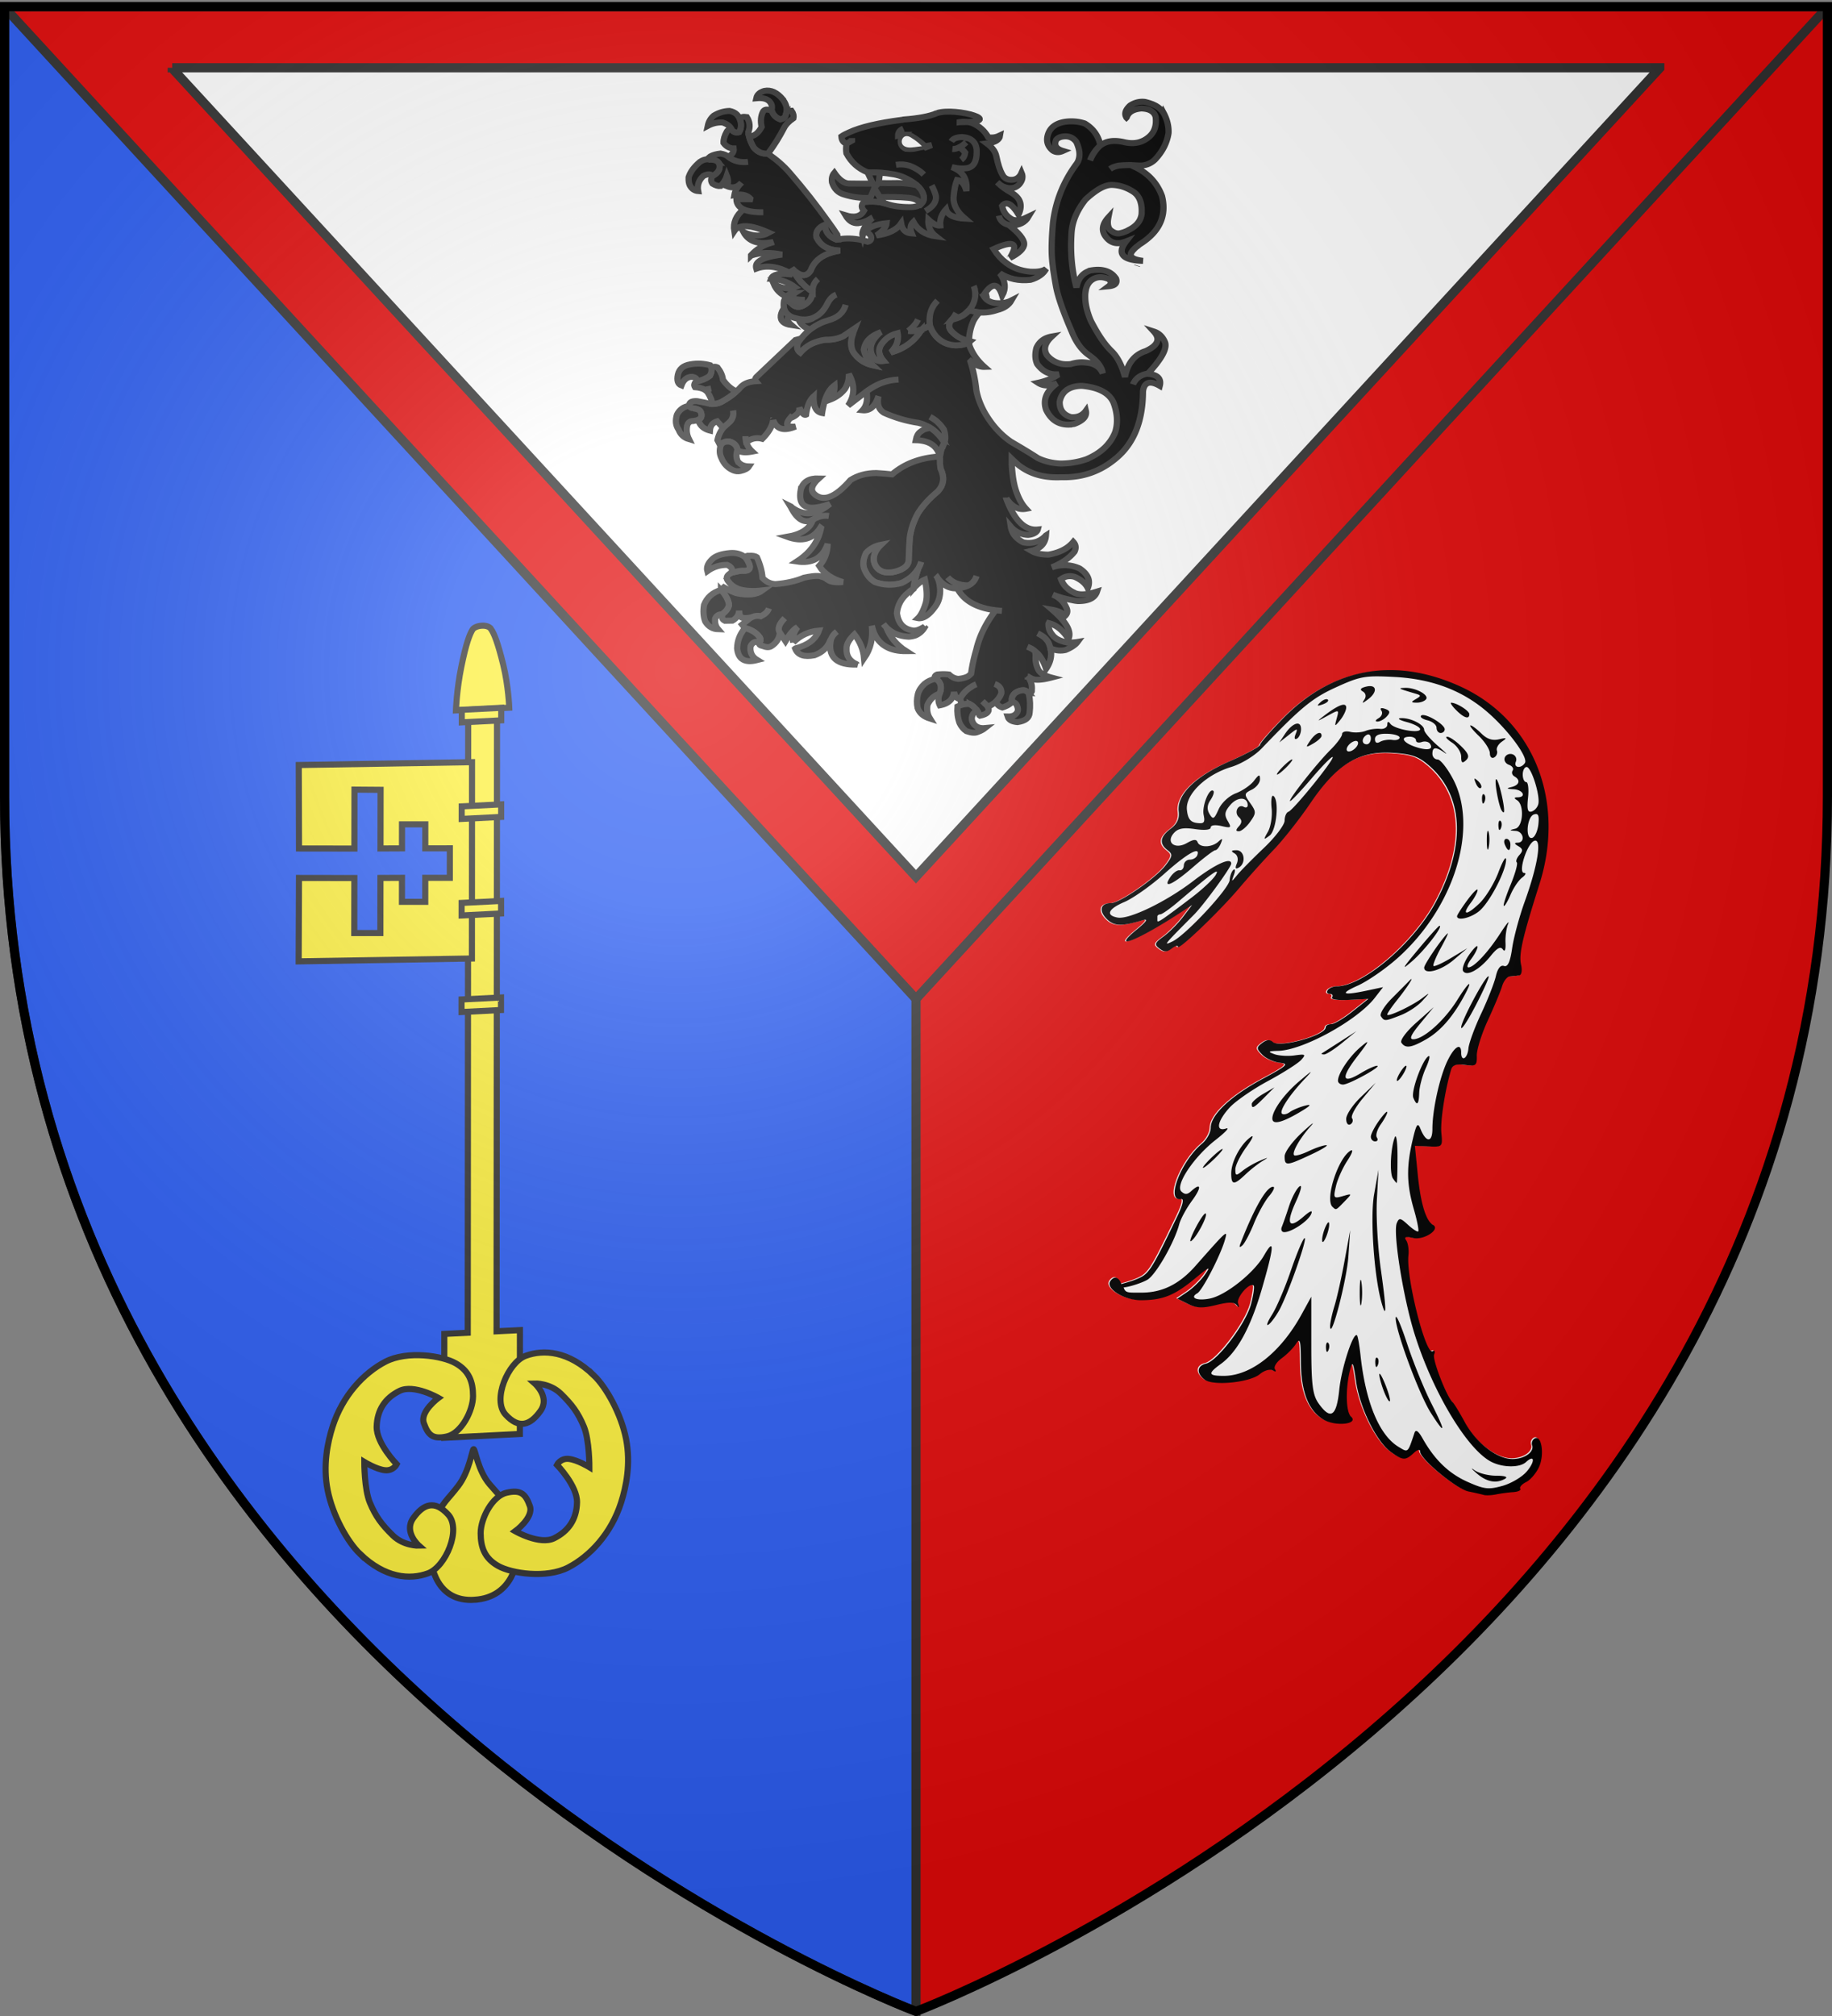 <svg xmlns="http://www.w3.org/2000/svg" xmlns:xlink="http://www.w3.org/1999/xlink" width="600" height="660" version="1.0"><rect width="100%" height="100%" fill="#808080" stroke="none"/><defs><radialGradient xlink:href="#a" id="b" cx="221.445" cy="226.331" r="300" fx="221.445" fy="226.331" gradientTransform="matrix(1.353 0 0 1.349 -77.63 -85.747)" gradientUnits="userSpaceOnUse"/><linearGradient id="a"><stop offset="0" style="stop-color:white;stop-opacity:.314"/><stop offset=".19" style="stop-color:white;stop-opacity:.251"/><stop offset=".6" style="stop-color:#6b6b6b;stop-opacity:.125"/><stop offset="1" style="stop-color:black;stop-opacity:.125"/></linearGradient></defs><g style="display:inline"><path d="M300 2.188V658.5s298.5-112.33 298.5-397.781V2.188z" style="fill:#e20909;fill-opacity:1;fill-rule:evenodd;stroke:none"/><path d="M1.5 2.188v258.53C1.5 546.17 300 658.5 300 658.5V2.188z" style="color:#000;fill:#2b5df2;fill-opacity:1;fill-rule:nonzero;stroke:#313131;stroke-width:3;stroke-linecap:butt;stroke-linejoin:miter;stroke-miterlimit:4;stroke-opacity:1;stroke-dasharray:none;stroke-dashoffset:0;marker:none;visibility:visible;display:inline;overflow:visible"/><path d="M1.5 2.188v.25l298.49 324.586L598.5 2.313v-.126H1.5z" style="fill:#e20909;fill-opacity:1;fill-rule:evenodd;stroke:#313131;stroke-width:3;stroke-linecap:butt;stroke-linejoin:miter;stroke-miterlimit:4;stroke-opacity:1;stroke-dasharray:none;display:inline"/><path d="M56.405 22.188v.203l243.587 264.633L543.595 22.29v-.101H56.405z" style="fill:#fff;fill-opacity:1;fill-rule:evenodd;stroke:#313131;stroke-width:3;stroke-linecap:butt;stroke-linejoin:miter;stroke-miterlimit:4;stroke-opacity:1;stroke-dasharray:none;display:inline"/></g><g style="display:inline"><g style="fill:#000;stroke:#313131;stroke-width:4.62;stroke-miterlimit:4;stroke-dasharray:none;display:inline"><g style="fill:#000;stroke:#313131;stroke-width:4.112;stroke-miterlimit:4;stroke-dasharray:none"><path d="M440.397 206.2c-.101-.1-.101-.2-.101-.2-.3-.5-.6-.8-.899-1.2-.101-.2-.2-.3-.2-.4l-1.101-1.1c-1.3-1.3-2.899-2.4-4.8-3.2-.1-.1-.3-.1-.399-.2-1.601-.6-3.2-1.2-5.101-1.6-3.5-.4-6.8.5-9.8 2.6-3 2.9-3.8 5.6-2.4 7.9 0 .1 0 .2.101.3.1-.1.1-.3.2-.4 1.199-3.5 4.399-5.4 9.699-5.9 2.301.1 4.2.5 5.601 1.2 1.2.6 2.1 1.4 2.8 2.3.2.3.3.6.5.9s.3.8.5 1.3c.7 5.9-.7 10.4-4.2 13.6-4.5 4.1-10 5.4-16.6 3.8s-11.8-.9-15.7 2.2h-.1c-3 2.9-5.301 6.3-6.801 10.3 1.5-4 3.801-7.4 6.801-10.3v-.1c-1.301-6.6-4.801-11.5-10.301-14.9-3.8-1.3-8-1.8-12.699-1.2-6.601 1-10.601 4.2-11.9 9.7-.9 3.9.2 7.3 3.4 10 1.899 1.3 4.1 1.5 6.699.3-4.5-1.4-6-3.9-4.399-7.6 1.2-1.5 3.3-2.4 6.399-2.4 2.9.1 5.2 1.4 6.9 3.8 2 4.5 2.6 8.3 1.7 11.7-.3 1.3-.9 2.5-1.7 3.6-8.6 12.1-13.7 25.4-15.4 40-1 11.5-1.1 19.9-.6 25.2.1 1.9.4 3.8.6 5.9.5 3.8 1.2 8.1 2 12.7 1.301 7.1 4.7 17.2 10.301 30.601 2.699 7 6.199 12.3 10.699 15.8 1.4 1 2.5 1.899 3.7 2.899 3.601 3.2 5.7 6.601 6.2 10.101-1.6-3.8-4.5-6.101-8.7-7-.7-.101-1.399-.3-2.1-.3-3.5-.5-7-.101-10.4 1-2.2.199-4.3.199-6.2-.2-3.8-.8-7-2.8-9.5-5.9-2.5-4.1-1.399-8.399 3.2-12.8-5 .9-8.3 3.5-10.2 7.9-1 4.1-.899 7.699.5 10.899 3.5 5 7.9 7.4 13.2 7.101h1.101c-.4.199-.7.5-1.101.699q-5.25 3.45-12.6 5.101 5.1 3.45 12.6.3c-7.1 5.3-9.5 11.3-7.3 18.1 3.3 7.2 8.6 10.7 16.1 10.2h.101c.1-.1.2-.1.399-.1.7-.101 1.301-.2 2-.3 6-2.301 8.5-5.301 7.7-9-2.3 3.3-5.7 4.699-9.899 4.3-5-1.601-7.5-5-7.4-10.5.6-3.3 2-5.8 4.1-7.601 2.5-2.1 6.101-3.3 10.7-3.3 11.2 1.101 18.2 5 20.9 11.7 2.5 7.1 2.899 13.6 1.1 19.8-3.1 8.3-9.5 14.601-19.2 18.8a51 51 0 0 1-17 2.9c-5.3-.2-10.3-1.4-15-3.7-5.8-3.899-11.699-7.5-17.3-10.899 0-.101-.2-.101-.2-.101q-10.799-7.5-18-20.7c-2.6-5-4.5-10.199-5.3-15.3v-.2c-.7-6.3-1.899-12.6-3.8-18.899l.3-.3c3 2.699 6 4 8.9 3.899-4.8-4.399-8.2-9.5-10.101-15.2-.1-.5-.1-.899-.1-1.5l-.499.1c-2.6 1.399-5.7 2-9.2 1.8-4-.4-7.2-1.7-9.899-4-2.801-2.3-4.9-5.5-6.301-9.7-1.8 1.2-3.6 2.101-5.399 2.8 0 .2-.1.301-.2.5-3.7 6.101-8.7 10.601-15.2 13.5-1.6.7-3.3 1.301-5 1.801 1.2-1.2 2.1-2.5 2.9-3.801 1.7-3 2.2-6.199 1.6-9.399-2.7.7-5 1.8-7 3.399-.8.601-1.5 1.4-2.2 2.2-4 4.3-4 8.7-.2 13.4-2.9.399-5-.3-6.5-2.2-.5-.7-.9-1.4-1.2-2.2-.1-.3-.1-.399-.2-.6q-1.95-6.15 3.6-12.3c.7-.801 1.4-1.5 2.2-2.2-6.4 2.399-10.1 6.3-10.9 11.899a18.4 18.4 0 0 0 3.3 7.601c0 .1.2.3.3.399.6.801 1.4 1.7 2.2 2.5l.1.101c-5.3-1.2-9.6-4.101-12.8-9-1.7-3.101-1.9-7-.5-11.9l.1-.1c.3-1.4.9-2.8 1.5-4.4l-7.7 5.4c-3.2 1.7-7.1 2.6-11.6 2.5h-.1c-2.4.3-4.7.899-6.8 1.7-3.9 1.399-7.2 3.8-10 7.1-2.1-1.6-2.6-4-1.4-6.9.6-.899 1.2-1.8 1.9-2.699l-3.7 1-25.5 25c-1.2 1.1-1.4 2.3-.7 3.199-4.2.301-7.5 1.4-9.8 3.801-1 1.1-1.9 2.1-3.1 3.199-2.7 2.7-6.2 5-10.1 7.301-1.9.899-3.9 1.3-5.9 1.3-1.3-.101-2.6-.3-4-.7l-.3-.1-5.5-1.101c-3-.2-4.8.4-5.3 2q-.15.6 0 1.2c.2.8.8 1.3 2.1 1.6 3.4.5 5.2 1.4 5.5 2.801.9 2.5.3 4.199-1.7 5.1.9 3.9 3.5 6.3 7.7 7.4q.3-4.95 4.8-6.301l3.9 4.5 4.7-4.399c1.8-2.101 2.4-4.601 1.9-7.5.5 2.899-.1 5.399-1.9 7.5l-4.7 4.399c-2 2.801-3.2 5.601-3.7 8.4l2 4c.9-2.4 2.9-3.3 6.1-3 3.1 1 4.8 3 5.1 5.8 2.1 1.601 5.4 1.9 9.8 1-2.1-2-3.4-4.2-4-6.7l-.1-.1c-.2-1.1-.4-2.4-.4-3.7 0 1.3.2 2.601.4 3.7l1-.2c3-2.1 6.3-2.7 9.7-1.7 4.2-4.3 6.6-8.6 7.2-12.699.1 0 .1 0 .1-.101 2.1 6.2 6.9 7.7 14.7 4.4-5.9.6-7.1-1.5-3.3-6.101.1.101.2.101.4.101 3.5-1.5 5.4-3.5 5.5-6v-.9c.1.2.3.5.3.7l.1.1c1.5 3.301 2.9 4.5 4 3.9.7-5.8 2.4-10 5-12.4-.2 6.9 1.6 10.601 5.6 11.301.6-4 1.4-7.4 2.4-10.301.1-.1.1-.3.2-.399 1.4-3.8 3.3-6.4 5.6-8.2.2 3.2-.7 6.5-2.8 9.7 4-1.601 7.2-4 9.7-7.3 1.9-3.101 2.7-6.5 2.6-10.2 4.1 7.7 3.9 14.899-.5 21.6l12.2-9.7c1.2-.899 2.5-1.8 3.8-2.6 5.3-3.4 11.1-5.2 17.4-5.5-6.3.3-12.1 2.1-17.4 5.5-1.3.8-2.6 1.7-3.8 2.6.9 5.801 0 10-2.6 12.9 4.5.5 7.9-2.3 10-8.2.2-.5.3-.899.5-1.399-1.1 5.3.1 9 3.6 11.3 7.3 3.399 14.9 5.7 22.7 6.899 1.1.301 2.2.601 3.2 1 .8.301 1.5.7 2.3 1.101.899.3 1.699.8 2.5 1.399 3.699 2.4 6.699 5.7 9.3 10.101.899-2.4.8-5.4-.3-8.9-1.5-2.399-3.301-4.399-5.301-6.2-1.3-1-2.6-1.899-3.899-2.6 1.3.7 2.6 1.6 3.899 2.6 2 1.801 3.801 3.801 5.301 6.2 1.1 3.5 1.199 6.5.3 8.9-.101 0-.2.1-.101.2-1.6 2.899-2.5 5.899-2.8 9.3-.1.5-.1 1.1-.1 1.6 0 2.101.1 4.3.399 6.5 1.4 3.101 2 5.9 1.7 8.5-.3 2.4-1.3 4.7-3 6.7-.2.2-.3.4-.6.7-5.7 4.899-9.9 9.8-12.9 14.7-3 5.6-4.8 11.3-5.5 16.899-.4 5.7-.6 10.601-.7 14.5.1 2.101-.6 3.9-2.2 5.4-1.6 1.399-3.9 2.6-7.1 3.399-2.8.7-5.4.7-7.6 0-2.5-.899-4.2-2.399-5.2-4.6-.4-.6-.6-1.5-.8-2.3-.7-3.9.8-7.8 4.6-11.601-4 .801-7.3 2.7-9.9 5.601-1.8 3.8-2.3 7.3-1.4 10.399.1.4.3.7.4 1.101 1.6 3.899 3.9 6.7 6.9 8.5 5.6 2.1 11.5 2.399 17.3.7.1 0 .3 0 .4-.101 3-1.5 5.5-3.3 7.6-5.3.1-.2.3-.3.4-.5.1-.1.2-.3.3-.4 1-1.1 1.9-2.3 2.6-3.5.8-1.5 1.5-3.1 2-4.8-.5 1.7-1.2 3.3-2 4.8-1.7 4.9-2.7 9.4-3.2 13.5v.101c2.5-3 5.1-5.101 7.6-6.2 1.4 6.8 1.601 12.2.601 16-1.4 4.8-3.101 8.4-5.101 10.4.9.199 1.8 0 2.7-.2 2.6-.8 5.4-3.101 8.2-7.101 2.6-3.3 3.8-7.399 3.7-12.1-.101-2.6-.5-4.9-1.101-6.7l-.6-1.5c-.4-.7-.8-1.399-1.3-1.899.5.5.899 1.199 1.3 1.899.3.5.6.9 1 1.4 3.2 3.899 7 5.899 11.3 5.8.2 0 .4 0 .7-.1.399-.101.7-.101 1.1-.101h.2c2.5-.399 4.6-1 6.3-1.899-2.5.1-4.8-.2-6.8-.9-2.8-.8-5.2-2.4-7.1-4.6 1.899 2.199 4.3 3.8 7.1 4.6 2 .7 4.3 1 6.8.9 2.7-1.4 4.3-3.601 5.2-6.4-.9 2.8-2.5 5-5.2 6.4-1.7.899-3.8 1.5-6.3 1.899h-.2c-.399 0-.7 0-1.1.101 4.3 8.5 12.8 13.5 25.399 15.1 1.301.1 2.801.3 4.2.4-1.399-.101-2.899-.301-4.2-.4-6.6 9.1-10.8 18-12.8 27.1-1.5 5.2-2.7 10.7-3.399 16.301-.5.6-1.101 1.1-1.801 1.699-.5.301-.899.5-1.399.7-1.4.601-3.2 1-5.3 1.2-2.2-.2-4.301-1.2-6.101-3q-3.45-.45-7.8 0-2.25.9-1.5 3c1.7.5 2.9 1.8 3.6 3.8.5 2.101.301 4-.399 5.9-.101.2-.101.3-.2.5-1 2.899-.9 5.6.2 7.899 5.7-1.1 8.8-4.1 9.399-9.1.5 2.9 1.801 4.4 3.7 4.7h.3c1.601-3.4 4.2-6.2 7.601-8.3.399-.4.899-.7 1.399-.9.601-.3 1.2-.6 1.7-.8-.5.2-1.1.5-1.7.8-.5.2-1 .5-1.399.9-3.4 2.1-6 4.899-7.601 8.3l1.101 4.1c1.7-.5 3.5-.7 5.2-.6 2.1 1.2 3.6 2.7 4.8 4.399.1 0 .1.101.2.101.6 1 1.199 2 1.5 3.2l.399.3c4.8-1 6.601-3 5.2-5.9-.1 0-.1-.2-.2-.3l-.6-.9-2.8-2.8 2.8 2.8q.3.452.6.9c.101.1.101.3.2.3l.4-.3c1.899-1.1 3.6-2.2 4.899-3.5q2.55-2.55 3.601-5.7c.199-3.1-1.301-5.2-4.4-6.3 3.1 1.1 4.6 3.2 4.4 6.3q-1.05 3.15-3.601 5.7l.3.4c0 .199.2.5.301.8.699 1.399 1.899 2.3 3.699 2.899 3.2-1.1 5.301-2.399 6.4-4-.5-2.199.2-4.199 2-5.899 1.7-1.2 3.6-1.9 5.5-1.9 1.2 0 2.4.7 3.5 2h.1c1.5-.3 2.2-1 1.9-2 .3-1.899 0-3.7-.5-5.5-.1-.2-.1-.399-.2-.5-.399-.899-.8-1.8-1.3-2.7-.2-.199-.4-.5-.6-.699 0-.101-.101-.301-.2-.4l-.101-.1.101.1c.1.1.2.2.2.4.199 0 .3.199.5.3.699.3 1.199.7 1.899 1 .3.2.601.3.9.399 2.3.9 6.399.601 12.3-1-5.1-1.399-8-3.399-8.9-6q-1.798-4.05-1.5-8.699v-1.301c-.1-.5-.199-1.199-.3-1.899-.8-1-2.5-2.101-5.2-3.2 2.7 1.1 4.4 2.2 5.2 3.2.601.5 1.2 1 1.8 1.6 2.101 2.4 4 5.8 5.4 10.3 3-4.5 4-9.199 2.9-14 0-.1 0-.1-.101-.199-.1-.5-.2-1-.399-1.5-.4-1.801-1.301-3.301-2.601-4.801s-3.2-2.699-5.399-3.8c2.199 1.101 4.1 2.3 5.399 3.8s2.2 3 2.601 4.801c.199.5.3 1 .399 1.5.101.1.101.1.101.199 3.399 1.5 6.699 1.9 10 1.101 3.699-1.601 6.399-3.4 7.899-5.5-2.3.399-4.399.399-6.2.399-.1-.199-.1-.199-.1 0-3.1-.399-5.7-1.399-8-2.899l-.4-.4c-.1-.1-.1-.1-.199-.1-.801-.7-1.4-1.4-1.9-2.101-1.7-2.1-2.5-4.5-2.4-7.399l.2-.4c5 1.3 9.3 4.9 13 10.8 2.2-4.899-1.3-11.5-10.7-19.899 3.801.7 6.7 2 8.5 4.1 1.601-1.6 1.801-3.399.9-5.399-1.8-4.301-4.9-7.301-9.1-9.101 4.399 1.8 8.699 3 13 3.8 1.199.301 2.399.5 3.699.601 6.9.1 11.2-2.101 12.601-6.5-1.9.6-3.7 1.1-5.2 1.5h-.5c-3.9.7-6.9.5-9.2-.601-.2-.1-.3-.3-.5-.3-4.2-2.1-7-5.1-8.399-9.1 2.8-2.101 5.899-2.601 9.199-1.5 4.101 1.899 7 4.399 8.5 7.6 1.9-4.899.301-9.2-4.699-12.899-.301-.301-.601-.4-.9-.601-5.7-2.6-11.8-2.899-18.2-.7 6.7-2.8 11.7-6.399 15-10.699 1.2-2.601.9-4.801-.8-6.7-3.7 4.6-9.2 7.399-16.4 8.7-4.6 0-8.3-.801-11.3-2.601 6-1.5 9.2-5.1 9.601-10.5-.301.2-.4.4-.601.7-.2.2-.399.3-.7.6-2.8 2.5-6.1 3.801-10 3.801h-.899c-.9-.101-1.9-.2-2.8-.4-4.801-2.6-7.5-6.1-8.2-10.7 2.899 3.5 6.8 5.4 11.399 5.601 2.801-.301 4.801-1.2 5.9-2.7.2-.3.4-.601.5-1-1.8.2-3.5 0-5.1-.5-6.4-2-11.601-9.101-15.9-21.101v-.3.101c0 .1 0 .1.1.199 3.5 5.801 8 8.4 13.101 7.4-2.4-2.7-4.4-6.2-5.9-10.4-1.6-4.199-2.6-9.1-3.1-14.699-.2-1.7-.3-3.5-.4-5.4v-3.7l1.9 1.9c.8.7 1.6 1.5 2.399 2.2 7.5 6.199 16.801 9 28 8.5h1.5c13.304.197 25.104-4.103 35.304-13.103 11.699-10.1 17.6-25.399 17.699-45.6.4-3.5 1.7-5.5 4-6 1.801-.3 4.101.3 7.101 2.1 1.2-4.8-1.4-7.6-7.7-8.2h-.1c-.101-.1-.301-.1-.4-.1q-6 1.05-8.7 5.7c-.3.5-.6 1-.8 1.6.2-.6.5-1.1.8-1.6q2.7-4.65 8.7-5.7c.1-.1.3-.1.4-.1 9.5-10.5 13.199-17.9 11-22.101-1.5-3.3-3.801-5.6-7.101-6.7 4.5 5.101 2.7 9.601-5.399 13.4-7.4 2.4-12 8.4-13.7 17.7-2-7.7-4.9-13.601-8.7-17.5-4.7-4.601-9.3-11.7-13.9-21-2.6-6.3-3.8-12-3.699-17.3 0-1.3.199-2.5.399-3.7v-.1c.7-3.4 2.2-5.7 4.5-7.2 3.101-2 6.8-2 10.9-.1q2.4 2.7-.3 4.8c4.199-.4 5.899-2.1 4.899-5.2-.5-.8-1.1-1.5-1.7-2.2-3.5-3.5-8.699-4.7-15.6-3.3-.1.1-.2.1-.4.1-.199.1-.5.3-.699.4-4.301 1.8-6.801 5.5-7.801 11-3.1-11.8-4.199-24.5-3.199-38.2.6-7.3 3.6-14.7 9.199-22 7.101-6.8 12.9-10.2 17.801-10 4.8.2 9.3 1.7 13.699 4.6 4.301 2.9 6.101 8.1 5.601 15.4-.601 4.7-3.5 8.3-8.601 10.9-.3.1-.399.3-.6.4-.9.4-2 .9-3.2 1.3-.5.1-1 .3-1.5.4-2.3.7-4.7-.2-7-2.3-1.5-1.9-1.8-4.7-1.1-8.4-4.5 5.1-4.8 9.9-.8 14.3 3.199 3.6 7.399 4.2 12.5 2.1-5.601 7.5-3.101 12 7.6 13.1 1.1.1 2.3.2 3.6.2-8.1-1-10.1-3.7-6-7.9.601-.7 1.301-1.4 2.301-2.1.699-.6 1.3-1.2 2.1-1.7 12.7-8.4 17.4-19.3 14.2-32.6-2.9-8.3-8.3-14.8-16.4-19.2-1.3-.7-2.7-1.3-4.2-2.1-2.899 0-5.6.1-8.199.4-2.4.5-4.2 1.3-5.601 2.3 1.4-1 3.2-1.8 5.601-2.3 2.6-.3 5.3-.4 8.199-.4 1.7.1 3.5.2 5.301.3 4.199.2 7.8-1.2 10.699-4.1 4.9-5.4 7.9-11.4 8.9-18.1.2-4.499-.8-8.999-3.1-13.499z" style="fill:#000;fill-opacity:1;stroke:#313131;stroke-width:4.112;stroke-miterlimit:4;stroke-opacity:1;stroke-dasharray:none" transform="matrix(.495 0 0 .478 163.164 -61.436)"/><path d="M290.297 206c-4.8 2.2-12.2 3.6-22.2 4.4-.3.1-.6.1-.8.2h-.1c-15.6 2.1-27.3 4.9-35 8.6-2 .9-3.7 1.8-5.1 2.8.2 2.7 1.3 4.3 3.4 4.8v.1l3.6-2.1v-1.7 1.7l-3.6 2.1c-.4 2.5-.4 4.7-.1 6.6 3.1 6.1 7.8 10.5 14.1 13.1h.1l.1.1c2.8-.1 5.5-.1 7.9.1 3.3.2 6.3.6 8.9 1.1h.1c2.6.5 4.8 1.2 6.8 2.1 3.5 1.6 6.4 3.4 8.6 5.4 1.1 1 2 2.1 2.8 3.2 2.4 3.9 2.5 7.1.1 9.6-.2.1-.3.2-.4.3-1.4 1.1-3.7 1.9-7.2 1.9-6.3 0-11.5-.8-15.4-2.3-.5-.2-1.1-.3-1.7-.5-2.7-.8-6-1.1-9.7-1-1.1.1-2.4.2-3.6.3-1.8 2-1.7 4 .1 6-2.1 3.9-6.2 5-12.2 3.1 2.2 3.8 4.9 5.6 8.3 5.4 3-.4 6.2-1.5 9.2-3.7l.6-.3c-.2.1-.4.2-.4.5-3.1 3.1-5.1 6-6 8.5v.1c-.1 0-.1 0-.1.1-.4 1.3-.6 2.5-.3 3.6q.45-1.8 1.8-3.3c2.6-2.9 7.3-4.8 14.1-5.5-.3 2.7-2.6 5.5-6.7 8.4 8-1.1 13.4-3.9 16.3-8.2.7 4.3 3 6.5 7 6.8-1.3-3.2-.9-5.9 1.1-7.9 2.9 5.5 7.8 8.9 14.899 9.9-3.6-2.9-5.3-6.7-5-11.5 3.101 3 5.7 4.3 7.9 4.1-.4-4.1.9-7.8 3.8-11.1 1 3.8 5.2 6 12.601 6.4-5.5-4.8-7.9-9.7-7.601-14.7.4-5.1 1.2-9 2.3-11.8 3 .4 5 2.8 6.2 7.5.8-8.2-2.399-13.6-9.7-16.3 2.101.5 4.2.9 6.2.9 1.3 0 2.5 0 3.8-.2 4.2-.6 6.5-4.2 6.5-10.8 0-1.3 0-2.5-.3-3.5v-.1c-.7-3-2.5-5-5.3-6.1-.1-.1-.3-.1-.4-.1 0-.1-.199-.1-.199-.1-.601-.2-1.101-.3-1.801-.4-.5-.1-1.1-.1-1.699-.2-3.5.1-5.9 1-7.101 3 1.2-2 3.601-2.9 7.101-3 .6.1 1.199.1 1.699.2.7.1 1.2.2 1.801.4 0 0 .199 0 .199.1.101 0 .301 0 .4.1 2.8 1.1 4.6 3.1 5.3 6.1v.1c.3 1 .3 2.2.3 3.5 0 6.6-2.3 10.2-6.5 10.8-1.3.2-2.5.2-3.8.2-2 0-4.1-.4-6.2-.9 7.301 2.7 10.5 8.1 9.7 16.3-1.2-4.7-3.2-7.1-6.2-7.5-1.1 2.8-1.899 6.7-2.3 11.8-.3 5 2.101 9.9 7.601 14.7-7.4-.4-11.601-2.6-12.601-6.4-2.899 3.3-4.2 7-3.8 11.1-2.2.2-4.8-1.1-7.9-4.1-.3 4.8 1.4 8.6 5 11.5-7.1-1-12-4.4-14.899-9.9-2 2-2.4 4.7-1.1 7.9-4-.3-6.3-2.5-7-6.8-2.9 4.3-8.3 7.1-16.3 8.2 4.1-2.9 6.4-5.7 6.7-8.4-6.8.7-11.5 2.6-14.1 5.5 2.4 1.3 3.7 2.7 3.9 4.1.2 1.7-.6 2.7-2.3 3.1q-2.1-.75-4.2-1.2c-5.1-1.2-10.1-1.3-15.1-.5-.2 0-.3 0-.4.1-.4 0-.8 0-1.1.1-4.9-2-7.3-5.4-7.6-10.2-4.2 1.9-6.2 4.7-5.6 8.5 2.7 6 7.8 9 15.5 9.3h.5-.5q-15.45 2.55-19.2 13.5c-2.9 4.8-7.1 4.3-12.5-1.5.3.8.8 1.7 1.2 2.4 1.4 2.6 3 4.9 4.7 7h.1c2.3 2.7 4.8 4.9 7.7 6.8-.1-3.7 1.1-6.6 3.6-8.8-2.5 2.2-3.7 5.1-3.6 8.8-.3 3.9-2 6.8-5.2 8.8-3.2 2.1-5.9 1.9-8.2-.3-.3-.3-.5-.6-.8-.8-.7-1-.9-2.1-.3-3.4l-2.8-1c-.7.8-1.2 1.8-1.6 3-.3 1.9-.3 3.6 0 5 .5 2.2 1.7 3.8 3.5 5.1.7.4 1.5.8 2.5 1.2 1.2.3 2.4.7 3.5.9.2.1.5.1.7.199.5.101 1.1.101 1.7.2 1.3.101 2.6.101 3.9-.1.9-.2 1.9-.4 2.9-.7.2-.1.4-.2.6-.2.5-.3.9-.6 1.5-.8 1.2-.7 2.5-1.6 3.6-2.7 1.6-1.6 2.9-3.5 4.1-5.9 1.6-3.4 3.6-5.6 6.1-6.6-2.5 1-4.5 3.2-6.1 6.6-1.2 2.4-2.5 4.3-4.1 5.9-1.1 1.101-2.4 2-3.6 2.7-.6.2-1 .5-1.5.8-.2 0-.4.101-.6.2l-.2.3c-.9.4-1.8.7-2.6.9-.2.1-.4.1-.4.1-1.3.101-2.5 0-3.6-.5-.6-.1-1.2-.1-1.7-.2-.2-.1-.5-.1-.7-.199.1.1.1.3.2.399 0 .2.2.5.3.7 0 .1.1.3.2.4 0 .1 0 .199.1.3 1.7 2.899 4.1 4.7 7.1 5.399 1.9-1.399 3.8-2.699 6-3.8 1.8-1 3.8-1.7 5.9-2.399 6.2-1.7 10.1-5.2 11.5-10.601-1.4 5.4-5.3 8.9-11.5 10.601-2.1.699-4.1 1.399-5.9 2.399-2.2 1.101-4.1 2.4-6 3.8-2.2 1.801-4.2 3.9-6.1 6.301-.7.899-1.3 1.8-1.9 2.699-1.2 2.9-.7 5.301 1.4 6.9 2.8-3.3 6.1-5.7 10-7.1 2.1-.801 4.4-1.4 6.8-1.7h.1c4.5.1 8.4-.8 11.6-2.5l7.7-5.4c-.6 1.601-1.2 3-1.5 4.4l-.1.1c-1.4 4.9-1.2 8.8.5 11.9 3.2 4.899 7.5 7.8 12.8 9l-.1-.101c-.8-.8-1.6-1.699-2.2-2.5-.1-.1-.3-.3-.3-.399-1.7-2.3-2.8-4.9-3.3-7.601.8-5.6 4.5-9.5 10.9-11.899.3-.101.6-.2.8-.3-.2.1-.5.199-.8.3-.8.7-1.5 1.399-2.2 2.2q-5.55 6.15-3.6 12.3c.1.2.1.3.2.6.3.8.7 1.5 1.2 2.2 1.5 1.9 3.6 2.6 6.5 2.2-3.8-4.7-3.8-9.101.2-13.4.7-.8 1.4-1.6 2.2-2.2 2-1.6 4.3-2.699 7-3.399.6 3.2.1 6.399-1.6 9.399-.8 1.301-1.7 2.601-2.9 3.801 1.7-.5 3.4-1.101 5-1.801 6.5-2.899 11.5-7.399 15.2-13.5.1-.199.2-.3.2-.5-.1.101-.3.101-.3.2h-.1c-2.9.9-5.7 1.3-8.5.9h-.1.1q2.7-2.1 4.5-4.5c.2-.2.3-.4.5-.601q.9-1.35 1.5-2.699-.6 1.35-1.5 2.699c-.2.2-.3.4-.5.601q-1.8 2.4-4.5 4.5h-.1.1c2.8.399 5.6 0 8.5-.9h.1c0-.1.2-.1.3-.2 1.8-.699 3.6-1.6 5.399-2.8-.199-1.8-.3-3.5-.1-5.3.3-4.4 2-8.2 5.2-11.5-3.2 3.3-4.9 7.1-5.2 11.5-.2 1.8-.1 3.5.1 5.3 1.4 4.2 3.5 7.4 6.301 9.7 2.699 2.3 5.899 3.6 9.899 4 3.5.2 6.601-.4 9.2-1.8.1-.101.3-.2.5-.3h.1c0-.101.2-.2.301-.301.199-.1.6-.3.699-.399-.3-.101-.699-.2-1.1-.3-4.6-.801-8.4-3-11.8-6.801-1.9-2.5-1.7-5 .399-7.6 1.2-1.4 2.101-2.9 3-4.5-.899 1.6-1.8 3.1-3 4.5 4.9-1.1 8.5-3.1 11-5.9.2-.199.4-.5.601-.699l.1-.101c.101-.2.3-.399.4-.6h.1-.1l.2-.2c1.699-2.4 2.699-4.9 3.1-7.7.1-.4.1-.7.1-1.1v-.9c0-.8 0-1.6-.1-2.4q-.15 0 0 0c-.2-1.2-.4-2.4-.9-3.5.5 1.1.7 2.3.9 3.5q-.15 0 0 0c.1.8.1 1.6.1 2.4v.9c0 .4 0 .7-.1 1.1-.4 2.8-1.4 5.3-3.1 7.7-.101.1-.101.1-.101.2h-.1c-.101.2-.3.399-.4.6l-.1.101c.1.1.2.1.3.1.3.1.6.3.9.3 1.699.601 3.6 1 5.5 1.2 3.8.3 7.699-.2 11.899-1.7 4.3-1.1 7.5-3.3 9.3-6.5-3 1.6-6.6 2.2-10.6 1.8-3.5-.4-6.1-2-7.9-5l.2-.1h.101-.098l-.2.1 3.801-.8-3.301.7-.199-.7c5.399-8.4 9.399-8.1 12.1.7 2.6-5 2.1-10.1-1.6-15.3 6 3.9 12.699 5.4 20.3 4.5 5.2-1.6 8.6-4.2 10.3-7.5-2.2 1.6-5.7 2.2-10.6 1.9-6-.6-11.301-2.5-15.601-5.9-.2 0-.3-.1-.3-.2-3.2-2.5-5.9-5.6-8.2-9.4 13.2-6.2 16.8-4.2 10.9 5.9 0 .1 0 .1-.101.2 6.2-3.3 9.4-6.5 9.4-9.6s-3.4-7.5-10.2-13c-3.7-1-5.8-3.1-6.5-6.4.7 3.3 2.8 5.4 6.5 6.4.601.1 1.101.3 1.7.3q7.95 0 11.4-6c-2 1-3.801 1.8-5.4 2.1-.1 0-.1 0-.1.1h-.2c-.2.1-.4.1-.4.2-1.7.2-3.2.1-4.399-.3 0-.1-.101-.1-.2-.1-3.601-2-6-5-6.8-9.3 2.699-3.6 6.399-1.7 10.899 5.8 2.9-6.4 1.3-11.3-4.899-15-3.601-2.1-6.4-4.2-8.5-6.4l-.2-.1c-.2-.2-.3-.4-.5-.6.2.2.3.4.5.6l.2.1c1.699 1.7 3.699 2.8 6 3.2.699.2 1.5.3 2.199.2 2.301 0 4.2-1 5.801-2.8 2-2.5 2.5-5 1.399-7.7-1.3 3.1-3.5 4.7-6.399 4.8-2.301.1-4-.6-5.4-2.1-.4-.6-.8-1.2-1.1-1.8-1.5-2.8-2.7-6.8-3.801-12.2-.6-3.2-2.699-6.1-6.199-8.8 5.399-.7 8.3-2.5 8.699-5.5-2.6 1.3-5.199 1.8-7.899 1.2-2.2-4.2-5.7-7.5-10.601-9.7q-4.05-1.35-8.699-.6c-.5.1-1.101.3-1.601.3.5 0 1.101-.2 1.601-.3 32.727.303-1.731-10.55-14.6-6.198zm14.4 23.6c-1.601.8-3.101 1.1-4.2 1 1.1.1 2.6-.2 4.2-1 .2-.1.3-.2.399-.2 1.5-.8 3-1.9 4.5-3.4-1.5 1.5-3 2.6-4.5 3.4 1.5 1 2.7 2.1 3.9 3.7-.4 2.3-1.2 3.8-2.7 4.9 1.5-1.1 2.3-2.6 2.7-4.9-1.2-1.6-2.4-2.7-3.9-3.7-.099 0-.199.1-.399.2zm-36-8.8c1.5 0 2.8.2 4.2.7.2.1.5.3.8.4q5.4 3.3 9.3 7.5l3.9-1.5-2.943.543-8.857 1.957c-.4 0-.7 0-1 .1-1 .1-1.9.1-2.8 0-.5-.1-1.1-.1-1.6-.1-2-.9-3.1-2.3-3.3-4.3-.3-1.9.5-3.7 2.3-5.3h-1.2c-.9.1-1.9.2-2.9.5 0-2 1.1-3.6 3.5-4.7-2.4 1.1-3.5 2.7-3.5 4.7 1-.3 2-.4 2.9-.5zm20.9 42c-.6-2.4-1.5-4.8-2.8-7.3 1.3 2.5 2.2 4.9 2.8 7.3.5 3.8-1.8 7.3-6.899 10.3 5.099-3 7.399-6.5 6.899-10.3zm-8-14.7c-2.6-2.7-5.7-4.6-9.2-6-3-1-6-1.2-9.2-.7 3.2-.5 6.2-.3 9.2.7 3.5 1.4 6.6 3.3 9.2 6z" style="fill:#000;fill-opacity:1;stroke:#313131;stroke-width:4.112;stroke-miterlimit:4;stroke-opacity:1;stroke-dasharray:none" transform="matrix(.495 0 0 .478 163.164 -61.436)"/><path d="M274.097 230.5c.3-.1.6-.1 1-.1l7.422-1c-2.6-2.8-5.222-5.3-8.822-7.5-8.191-5.46-12.437 9.963.4 8.6z" style="fill:#fff;fill-opacity:1;stroke:#313131;stroke-width:2.056;stroke-miterlimit:4;stroke-opacity:1;stroke-dasharray:none" transform="matrix(.495 0 0 .478 163.164 -61.436)"/><path d="m251.697 253.9.9-7.1c-2.4-.2-5.1-.2-7.9-.1l-.1-.1h-.1v.2l3.4 7.5 1.4 2.1z" style="fill:#000;fill-opacity:1;stroke:#313131;stroke-width:4.112;stroke-miterlimit:4;stroke-opacity:1;stroke-dasharray:none" transform="matrix(.495 0 0 .478 163.164 -61.436)"/><path d="m249.175 257.9 3.322 5.7c6.2-.3 12.4-.2 18.8.4 3.8.3 6.7 1.7 8.6 4.2 2.4-2.5 2.3-5.7-.1-9.6-.8-1.1-1.7-2.2-2.8-3.2-4.2-1-8.4-1.5-12.5-1.5-4 .1-8.2.1-12.8 0l-2.4 2.5-1.4-2.1c-5.7 0-11.1 0-16.2-.1-3.2-.3-6.3-2.8-9.3-7.3-1.4 1.7-1.9 4-1.5 6.6 1.4 4.4 4.1 7.2 8.1 8.3 5.3 1.7 10.8 2.5 16.7 2.3.2-.1.4-.1.6-.1z" style="fill:#000;fill-opacity:.941;stroke:#313131;stroke-width:4.112;stroke-miterlimit:4;stroke-opacity:1;stroke-dasharray:none" transform="matrix(.495 0 0 .478 163.164 -61.436)"/><path d="m252.497 263.6-3.8-5.7-2.4 6.1-.8 2.6c3.7-.1 7 .2 9.7 1zM178.497 233.9c-.1 0-.2-.2-.3-.2-3.3.3-6.3-.9-9-4-1.5-2.5-2.5-5-3.2-7.7-.2-1-.4-1.9-.5-2.9 1.4-3.7 1-7.2-1-10.4-2.5-.4-3.9 0-4.6 1.3-.1 0-.1 0-.1.1 1.3 3.2 1.1 6.2-.4 8.9-1.9.6-3.4.1-4.7-1.3 0-.1 0-.2-.1-.3-1.6-.4-2.8.1-3.4 1.4-1.5 2.8-2.2 5.3-2.1 7.6.7 1 1.5 1.8 2.5 2.5 1.3.8 2.6 1.3 4.2 1.3.3 2.2-.8 4-3.4 5.7-.1 0-.1 0-.1.1 3.6 2.9 7.9 4 13 3.4-5.1.6-9.4-.5-13-3.4 0-.1 0-.1.1-.1-1.2-1-3-1.8-5.3-2.2-2.8.3-5.1 1-6.8 2-.9.7-1.3 1.1-1.3 1.5-.1.3.2.5.7.7 2.9-.2 5 .5 6.3 2.2 1.4 3.6 0 6.7-4.3 9-1.1 2-1 3.8.1 5.2 1.9 1.2 3.7 1.8 5.4 1.6 2.1-2.3 3.4-4.6 4.1-6.9 1 2.6 1 4.9 0 7 3.3 1.4 6.1 1.1 8.5-1.1.4-.3.8-.8 1.2-1.3-.4.5-.8 1-1.2 1.3-1.9 2.2-3.1 4.6-3.5 7.1.4-.1.8-.1 1.2-.1 4.2-.5 7.4.5 9.3 2.6l-.1.5-9.1-.1c.1 3.2 1.7 5.5 4.7 7 3 1.4 7.4 2.1 13.1 2-5.7.1-10.1-.6-13.1-2-5 4.3-7 9.3-6.1 14.9 1.1-1.7 2.8-2.8 4.9-3.1.2-.1.4-.1.6-.1.1-.1.3-.1.4-.1h.2c4-.4 9.6 1.1 16.8 4.4-4.8 2.8-10.4 2.6-16.8-.4 3.3 6.2 9.3 8.5 18 7.1l.1.3c-5.2 1.6-9.4 4.3-12.9 8.2v.1l-.2.2v.1c.1-.1.3-.1.3-.1h.1c6.2-2 12.8-2.1 20.1-.5-8.1 1.1-13.3 2.7-15.7 5-1.4 1.3-1.8 2.8-1.3 4.6 6.8-2.6 14.4-1.5 22.6 3.2l-.1.2-.2.5c-7.4-.8-11.5.2-12.5 3 .8 0 1.5.1 2.3.2 5.6.9 10 2.8 13.5 5.6-4 1.7-8.7.9-14.1-2.2 1.6 3.9 4.4 6.9 8.4 8.7q1.65-2.1 4.8-2.4c0-.1 0-.1.1 0 .2-.1.5-.1.7-.1-.3.2-.6.5-.8.8-.1.1-.3.2-.3.2-.8.8-1.4 1.7-1.7 2.5.3.1.6.2 1 .3.1.1.2.1.3.1 2.4.5 5.1.8 8.1.8-3.7.4-6.7 1.1-9.1 2.2.3.2.5.5.8.8 2.3 2.2 5 2.4 8.2.3 3.2-2 4.9-4.9 5.2-8.8-2.9-1.9-5.4-4.1-7.7-6.8h-.1c-1.7-2.1-3.3-4.4-4.7-7-.4-.7-.9-1.6-1.2-2.4 5.4 5.8 9.6 6.3 12.5 1.5q3.75-10.95 19.2-13.5c-7.7-.3-12.8-3.3-15.5-9.3-.6-3.8 1.4-6.6 5.6-8.5.3 4.8 2.7 8.2 7.6 10.2.3-.1.7-.1 1.1-.1l-.5-3.3c-1.8-2.9-3.8-5.8-5.7-8.5-7.8-11.4-16.4-22.7-25.7-33.8-4.1-4.9-8.9-9.2-14.4-13zM190.297 207.2c.3-.9.5-1.8.6-2.6.2-2.5-.6-5-2.3-7.5-.1-.1-.1-.2-.1-.3-3.9-4.9-8-6.9-12.4-6-3.1.9-4.8 2.6-5.3 5 4.1-.4 7 .3 8.8 2.3 1.6 1.9 2 4 1 6.2.1 0 .2 0 .4.1q1.2 4.2 5.7 6c2.1-.5 3.3-1.5 3.6-3.2z" style="fill:#000;fill-opacity:1;stroke:#313131;stroke-width:4.112;stroke-miterlimit:4;stroke-opacity:1;stroke-dasharray:none" transform="matrix(.495 0 0 .478 163.164 -61.436)"/><path d="M190.897 204.6c-.1.8-.3 1.7-.6 2.6-.3 1.7-1.5 2.7-3.6 3.2q-4.5-1.8-5.7-6c-.2-.1-.3-.1-.4-.1-2.7-1.2-4.6-.9-5.5 1-1.3 2.8-1.6 6.2-.8 10.2-2.2 4.2-4.9 6.4-8.2 6.5h-.1c.7 2.7 1.7 5.2 3.2 7.7 2.7 3.1 5.7 4.3 9 4 .1 0 .2.2.3.2l.4-.7c3.8-5.3 7.2-11 10.1-16.8q1.8-3.75 6.3-6.9c.4-1.7-.1-3.5-1.2-5.1z" style="fill:#000;fill-opacity:1;stroke:#313131;stroke-width:4.112;stroke-miterlimit:4;stroke-opacity:1;stroke-dasharray:none" transform="matrix(.495 0 0 .478 163.164 -61.436)"/><path d="M159.797 210.1c-.1-.1-.1-.2-.1-.3-1.1-2.9-3.3-4.6-6.6-5.3-3.6.1-7 1.1-10.4 3.2-2.1 1.8-3.4 4.1-4 7 3.1-1.7 6.4-2.5 9.8-2.3 3.2 1.1 5.2 2.8 6.1 5 .1.1.1.2.1.3 1.3 1.4 2.8 1.9 4.7 1.3 1.5-2.7 1.7-5.7.4-8.9zM145.997 240.1c-1.3-1.7-3.4-2.4-6.3-2.2-.5-.2-.8-.4-.7-.7l-.3.4c-1.8 0-3.5.6-5.2 1.8-3.8 3.3-6.4 6.8-7.5 10.6q-.15 3.75.9 5.7c1.3 2.3 3.1 3.5 5.4 3.7-.7-4 .4-7.5 3.5-10.4 2.9-1.5 4.9-1.4 5.9.1 4.3-2.3 5.7-5.4 4.3-9z" style="fill:#000;fill-opacity:1;fill-rule:nonzero;stroke:#313131;stroke-width:4.112;stroke-linecap:butt;stroke-linejoin:miter;stroke-miterlimit:4;stroke-opacity:1;stroke-dasharray:none;stroke-dashoffset:0;marker:none;visibility:visible;display:inline;overflow:visible" transform="matrix(.495 0 0 .478 163.164 -61.436)"/><path d="M192.597 344.8c-1.8-1.3-3-2.899-3.5-5.1-1.1 1.399-1.8 3.1-2.1 4.899-.4 3.7 1.9 5.801 7 6.601-2.8-2.5-3.2-4.6-1.4-6.4zM141.097 380.7c.3 1.8-.1 3.5-1.1 5.2-2.4 1.899-5.4 3.199-8.9 3.899-1.4 1.2-1.7 2.601-.9 3.9 2.7.2 4.8.8 6.6 1.8l4.1-.9-4.1.9c.5.4 1.1.9 1.6 1.4 2 3.3 3.1 6 3.2 8.3 2 0 4-.4 5.9-1.3 3.9-2.301 7.4-4.601 10.1-7.301-3.5-1.6-6.4-4.3-8.9-8q-.45-4.2-3.6-8.399c-1.6-.799-2.9-.599-4 .501z" style="fill:#000;fill-opacity:1;stroke:#313131;stroke-width:4.112;stroke-miterlimit:4;stroke-opacity:1;stroke-dasharray:none" transform="matrix(.495 0 0 .478 163.164 -61.436)"/><path d="M139.997 385.9c1-1.7 1.4-3.4 1.1-5.2-.2-.601-.4-1.3-.8-2-4.2-1.2-8.7-1.5-13.3-.601-4.6.801-7.3 3.2-8.1 7.101-.8 4 0 6.399 2.3 7.3 1.4-3.9 3.8-5.9 7-5.9 2.7.4 3.6 1.5 2.9 3.2 3.5-.7 6.5-2 8.9-3.9zM128.597 408.1c-1.3-.3-1.9-.8-2.1-1.6-3.7.5-6.5 2.5-8.2 6-1.2 4-.9 7.4 1.1 10.3 1.2 3.3 3.5 5.5 6.8 6.5-1.4-2.899-1.8-5.899-1.2-9.2.6-2.3 2.1-3.3 4.1-3.199q2.1-.3 3.3-.9c2-.9 2.6-2.6 1.7-5.1-.3-1.401-2.1-2.301-5.5-2.801zM158.597 444.7c-1.1-2.3-1.3-5-.3-7.9-.3-2.8-2-4.8-5.1-5.8-3.2-.3-5.2.6-6.1 3-.8 3-.6 5.7.6 8.2 1.6 4.1 4.2 6.8 7.7 8.399 1.6.7 3.3.9 4.9.5 2.9-.699 4.7-1.699 5.6-3.1-3.2-.099-5.6-1.099-7.3-3.299z" style="fill:#000;fill-opacity:1;fill-rule:nonzero;stroke:#313131;stroke-width:4.112;stroke-linecap:butt;stroke-linejoin:miter;stroke-miterlimit:4;stroke-opacity:1;stroke-dasharray:none;stroke-dashoffset:0;marker:none;visibility:visible;display:inline;overflow:visible" transform="matrix(.495 0 0 .478 163.164 -61.436)"/><path d="M200.197 463.9c-.7 3.899-.5 7 .7 9.1.4.7.9 1.2 1.5 1.7 1.3 1 2.9 1.5 5 1.6 3.1 0 7.1-.8 12.1-2.6-3.6 3-7 5-10.4 5.899-.6.101-1.1.301-1.6.301-3.1.5-6 0-8.8-1.2-1.4-.601-2.8-1.5-4.1-2.4-.4-.399-.8-.899-1.4-1.2.3.5.6 1 .8 1.5 4.1 8 8.8 10.601 14.2 7.9v-.2c.6-.3 1.1-.6 1.6-.8.2-.1.4-.2.7-.3 2.7-1.3 5.6-1.7 8.3-1.3-2.7-.4-5.6 0-8.3 1.3-.3.1-.5.2-.7.3-.5.2-1 .5-1.6.8v.2c-1.9 6.1-7.6 10-17 11.7 9.8 3.7 17.1 1.6 22-6.3l.4.3c-.5 2.5-1.2 4.899-2.2 7.1-2.7 6.3-7.4 11.5-13.8 15.8 5 .801 9.3.2 12.6-1.699 3.5-2 6.2-5.5 7.8-10.4-.2 6.2-2.1 11.2-5.6 15.1.8 1.301 1.7 2.601 2.8 3.7 1.1 1.101 2.3 2.101 3.5 3 2.7 1.9 5.8 3.3 9.4 4.4-4.5.3-7.8 0-9.7-1.3-.5-.301-.8-.601-1.1-.801h-.1c-.6-.399-1-.699-1.1-.8-1.5-.6-2.5-.899-3-1.1-.5-.101-1-.2-1.7-.2-2-.1-5 .3-9.1 1.2-5.3 2.3-11.5 3.8-18.9 4.399-1.7-.1-3.2-.5-4.6-1.199q-2.1-1.05-3.9-3c-.3-4.301-1.5-9.101-3.7-14.2-1.2-.9-3-1.2-5.4-1-1.1-.2-1.7.1-2 1.1v.3c4.2 6.4 3.5 9.301-2.4 8.801-1.4.1-3.7.5-6.8 1.3-3.2 1.6-4.1 3.399-2.8 5.399l.3.301c.2.199.3.5.5.8l.2.2c1.4 1.899 3.5 3.399 6.1 4.5 4 1.399 9.3 1.8 16 1-3.8 2.899-9.5 3.6-17.3 1.899-2.3-.8-5.1-2.1-8.3-4l-1.9 1.8c3.2 3.5 4.9 6.9 5.3 10.2-.4 2.3-1.8 4.3-4.2 6.101 0 .199 0 .3-.1.399-.8 2-.2 3.5 1.6 4.4l5-.101c2.9-1.699 4.3-4 4.4-6.899.1 2.899.8 4.5 1.9 4.899 2.5.5 4.8.2 6.9-.5 1.9-.899 3.8-1 5.6-.5 2.9-1.5 4.6-3.199 5.3-5.399-.7 2.2-2.4 3.899-5.3 5.399-1.8-.5-3.7-.399-5.6.5-.6.2-1.2.601-1.8 1l-5 4.2 1.9 2.4h.1c4.4 1.2 7.7 3.399 9.8 6.6.6 1.4.5 2.4-.5 3l-.1.101c-.3 1.399.5 2.199 2.5 2.6 2.2.9 4.1 1.1 5.6.1 3.4-2.199 5.3-5.3 5.7-9.199-1.7-2.601-.7-5.9 3.2-10-3.9 4.1-4.9 7.399-3.2 10 .7 1.1 2 3 3.7 5.699 2.8-4.899 5.4-8.1 7.9-9.5-2.5 3.5-3.4 7-2.8 10.5v.101-.101c4.7-4.899 10.3-7.6 17-8.199-2.1 6-7.3 10-15.5 12.199-.1 0-.1 0-.2.101 1.7 4.5 5.9 6 12.8 4.6 5-1.899 8.3-5.1 10.1-9.399l.5.1c.3-2.7 1.8-5 4.2-6.9-2.4 1.9-3.9 4.2-4.2 6.9-.1.4-.2.7-.2 1.1-.8 10.101 5 14.9 17.3 14.601h.6c-.2-.101-.3-.101-.3-.101-.1-.199-.2-.199-.3-.199-4.5-2.101-6.8-5.7-6.5-10.601v-.2c-.1-2.8 1.6-6 5.2-9.6 3.8 5.1 5.9 10.6 6.4 16.4 4.4-6.601 6-14 5.1-22.2.1.3.1.5.2.7 0 .199 0 .3.1.5.3 1.199.7 2.5 1.2 3.699 3.5 8.301 10.6 12.5 21.2 12.4-6.2-4.1-10.6-9.6-13.2-16.4-.6-.6-1.2-1.399-1.8-2.199.6.8 1.2 1.6 1.8 2.199 3.8 4.101 8.8 6.2 14.9 6.5q2.4-.15 4.5-.899 3.75-1.65 6-5.4l-.199-.2.399-.5c-.399.301-.9.601-1.3.801-2.5 1.5-4.7 2.199-6.4 2-6.4-.9-10-5-10.8-12 .5-5.601 3.1-10.301 7.6-14.101 1-.899 2-1.7 3.2-2.399v-.2l.1-.101c.5-4.1 1.5-8.6 3.2-13.5-.7 1.2-1.6 2.4-2.6 3.5-.1.101-.2.301-.3.4-.1.2-.3.3-.4.5-2.1 2-4.6 3.8-7.6 5.3-.1.101-.3.101-.4.101-5.8 1.699-11.7 1.399-17.3-.7-3-1.8-5.3-4.601-6.9-8.5-.1-.4-.3-.7-.4-1.101-.9-3.1-.4-6.6 1.4-10.399 2.6-2.9 5.9-4.8 9.9-5.601-3.8 3.801-5.3 7.7-4.6 11.601.2.8.4 1.7.8 2.3 1 2.2 2.7 3.7 5.2 4.6 2.2.7 4.8.7 7.6 0 3.2-.8 5.5-2 7.1-3.399 1.6-1.5 2.3-3.3 2.2-5.4.1-3.899.3-8.8.7-14.5.7-5.6 2.5-11.3 5.5-16.899 3-4.9 7.2-9.801 12.9-14.7.3-.3.399-.5.6-.7 1.7-2 2.7-4.3 3-6.7.3-2.6-.3-5.399-1.7-8.5-.3-2.2-.399-4.399-.399-6.5l-.7-1.6c-12.5.899-22.8 5-30.9 12.2-3.5-.4-6.9-.7-10.4-.9-6.5 0-12.3 1.6-17.1 4.8-5.2 6.101-9.7 9.9-13.7 11.4-.4.1-.7.3-1.1.399-3.5 1-6.6.2-9.1-2.199-2.8-2.601-1.9-6.2 2.9-10.7-6.601-.205-10.501 2.395-11.901 7.695zM314.497 348.2q1.65-3 3.9-5.7c-1.9-.2-3.801-.6-5.5-1.2l-1.801.3c-2.5 2.801-6.1 4.801-11 5.9-2.1 2.6-2.3 5.1-.399 7.6 3.399 3.801 7.2 6 11.8 6.801.1-4.501 1-9.101 3-13.701zM282.197 422.5c-1.2.5-2 1.1-2.9 1.8q-2.25 1.65-3 5.7c8.8.2 14.101 3.8 15.9 10.9.1.1.1.1.1.3.3-3.4 1.2-6.4 2.8-9.3-.1-.101 0-.2.101-.2-2.601-4.4-5.601-7.7-9.3-10.101-1.401.201-2.601.501-3.701.901z" style="fill:#000;fill-opacity:1;stroke:#313131;stroke-width:4.112;stroke-miterlimit:4;stroke-opacity:1;stroke-dasharray:none" transform="matrix(.495 0 0 .478 163.164 -61.436)"/><path d="M288.997 593.5c-2.6.6-4.9 1.7-6.9 3.4-2.2 2.1-3.7 4.399-4.399 7-.8 3.3-.8 6.5-.2 9.5 1.2 3.5 3.9 5.899 8.2 7.3-1.7-2.8-2.2-5.8-1.7-9.4 1.7-3.8 4.3-6.399 7.9-7.6.1-.2.199-.3.3-.5.7-1.9.899-3.8.399-5.9-.7-2-1.9-3.3-3.6-3.8zM311.897 610.7c-1.7-.101-3.5.1-5.2.6-1 .3-1.8.601-2.8 1.101-.3 3.899.1 7.699 1.4 11.399 1.101 2.3 2.601 4.2 4.5 5.5 3.3 1.2 5.8 1.4 7.601.5 2.1-.8 3.6-1.7 4.699-2.6-3 .3-5.3-.5-7-2.2-2.1-2.6-2.3-5.2-.699-7.8l1.6-1.601.7-.5c-1.201-1.699-2.701-3.199-4.801-4.399zM350.997 603.3c-1.1-1.3-2.3-2-3.5-2-1.9 0-3.8.7-5.5 1.9-1.8 1.7-2.5 3.7-2 5.899 1.8.5 2.9 1.4 3.3 2.801.601 1.5.8 2.899.3 4.1-1.1 2.3-3.199 3.4-6.5 3.3.7 2.3 2.9 3.5 6.5 3.8 5.2-.8 7.801-2.899 8-6.5.5-4.3.4-8.699-.5-13.1 0-.1 0-.1-.1-.2zM154.597 520.7c3.1-.8 5.4-1.2 6.8-1.3 5.9.5 6.6-2.4 2.4-8.801l-.2-.199c-.1 0-.1-.2-.1-.2-2.7-2.2-6.1-3.2-10-2.9-5.8.5-9.8 2-12 4.3-2.7 2.7-3.8 5.4-3.1 8.101 3.9-2.9 8.3-4.3 13.1-4.3 3.1 1.5 4 3.399 2.6 5.5l1.5-.601c-.4.1-.7.3-1 .4zM147.397 532.6c-5.6 1.7-9.3 5.2-11.2 10.2-.7 4.4-.4 8.2.8 11.4 2.1 3.5 5 5.2 8.5 5.3-1.6-1.9-2.3-4.3-1.9-7.4.9-2 2.5-3 4.8-2.8.1-.1.1-.2.1-.399 2.4-1.801 3.8-3.801 4.2-6.101-.4-3.3-2.1-6.7-5.3-10.2zM163.397 558.7h-.1c-3.4 4.1-5.1 8.7-5.2 13.899.7 7.5 5.1 10.2 13.3 8-3.5-2.199-5-5.399-4.4-9.5 1.2-2.5 3-3.5 5.5-2.699h.1c0-.101 0-.101.1-.101 1-.6 1.1-1.6.5-3-2.1-3.199-5.4-5.399-9.8-6.599z" style="fill:#000;fill-opacity:1;fill-rule:nonzero;stroke:#313131;stroke-width:4.112;stroke-linecap:butt;stroke-linejoin:miter;stroke-miterlimit:4;stroke-opacity:1;stroke-dasharray:none;stroke-dashoffset:0;marker:none;visibility:visible;display:inline;overflow:visible" transform="matrix(.495 0 0 .478 163.164 -61.436)"/><path d="m422.797 310.4-.1.3.1-.3z" style="fill:#000;stroke:#313131;stroke-width:4.112;stroke-miterlimit:4;stroke-dasharray:none" transform="matrix(.495 0 0 .478 163.164 -61.436)"/></g></g></g><g style="display:inline"><path d="M451.233 89.728c10.989-.152 22.425 2.377 34.094 7.612 35.315 15.843 50.97 54.528 38.25 94.558-8.12 25.552-9.909 33.388-8.781 38.34.67 2.94.255 5.046-1 5.18-1.165.123-3.166.343-4.438.467s-2.916 2.261-3.656 4.742-3.792 9.772-6.781 16.222c-2.99 6.45-5.355 14.046-5.281 16.878.122 4.686-.402 5.072-5.625 4.367-4.052-.546-5.98.084-6.594 2.09-2.933 9.587-5.267 24.621-4.719 30.386.627 6.601.512 6.713-6 6.427l-6.656-.28 1.344 13.476c1.378 13.98 3.897 22.3 7.312 24.24 3.736 2.122-4.399 7.431-9.562 6.24-3.6-.83-4.395-.532-3.219 1.216.86 1.28 1.33 4.461 1.031 7.082-1.182 10.358 8.212 47.62 11.531 45.735 1.026-.583 1.353.116.75 1.56-.972 2.33 6.126 20.523 8.907 22.835.596.497 3.183 4.73 5.75 9.422 5.42 9.91 15.404 17.626 22.812 17.626 5.723 0 10.542-3.395 9.375-6.614-.413-1.14.145-2.585 1.25-3.213 3.274-1.86 4.749 7.647 2.094 13.54-1.35 2.995-4.146 6.264-6.188 7.268-2.04 1.005-3.307 2.446-2.812 3.183s-1.02 1.46-3.375 1.622-6.029.654-8.188 1.092c-2.159.437-4.826.556-5.906.25s-4.371-1.059-7.312-1.654c-5.679-1.15-23.094-15.5-23.094-19.03 0-1.275-1.216-1.009-3.094.717-3.957 3.638-5.186 3.589-10.969-.593-6.85-4.953-14.759-20.96-16.562-33.536-1.357-9.465-1.725-10.16-2.906-5.428-2.199 8.803-1.976 19.869.437 22.087 4.024 3.7-7.398 4.941-13.219 1.435-7.116-4.286-10.618-13.283-10.687-27.516-.05-10.157-.428-11.637-2.313-8.641-1.249 1.985-4.337 5.11-6.843 6.926s-3.967 4.174-3.25 5.24c.797 1.186.367 1.392-1.094.562-1.342-.762-4.032.042-6.156 1.81-4.793 3.987-22.306 5.725-26.375 2.62-4.041-3.083-3.71-6.61.718-7.674 5.521-1.327 19.044-19.194 21.47-28.358 1.173-4.434 1.727-8.42 1.25-8.86-1.9-1.745-8.41 5.71-7.438 8.517.68 1.963.448 2.266-.657.873-1.269-1.6-3.698-1.617-9.906-.093-6.55 1.607-9.278 1.485-13.375-.53l-5.125-2.528 4.813-3.244c2.653-1.777 6.414-5.444 8.343-8.174 2.995-4.237 2.296-3.973-4.78 1.872-9.76 8.06-15.374 10.295-25.876 10.295-7.953 0-16.914-5.58-14.562-9.078 1.816-2.702 4.12-2.053 5.281 1.372 1.736-.5 4.495-1.22 6.906-2.183 6.369-2.545 7.023-3.502 19.906-30.23 2.666-5.531 3.286-8.428 1.75-8.143-7.48 1.39-.115-17.987 10.063-26.455 2.27-1.889 4.125-5.288 4.125-7.58 0-6.125 9.63-15.166 24.812-23.304 11.785-6.317 12.746-7.219 8.22-7.706-2.827-.304-6.586-2.02-8.345-3.806-2.899-2.945-2.883-3.487-.094-5.615 2.12-1.618 3.694-1.755 5.094-.468 3.223 2.962 25.281-3.133 25.281-6.989 0-.833 1.186-1.528 2.625-1.528s6.02-2.709 10.188-6.021l7.594-6.021-9.25.468c-5.314.276-8.772-.223-8.125-1.186.619-.92.144-1.684-1.063-1.684s-1.667-.786-1-1.779 2.637-1.809 4.344-1.809c12.54 0 36.88-20.702 47.344-40.244 14.54-27.155 13.315-50.813-3.344-65.201-4.996-4.315-8.213-5.42-17.406-5.99-16.04-.994-26.507 5.405-39.188 23.99-5.168 7.575-13.039 17.554-17.5 22.181s-11.907 12.886-16.531 18.344c-9.469 11.177-29.344 30.151-29.344 28.015 0-.769-1.318-.393-2.937.842-2.34 1.785-3.552 1.804-5.875.031-2.537-1.935-2.3-2.69 1.875-5.709 2.647-1.914 6.834-6.083 9.281-9.265l4.437-5.803L352.64 205c-21.258 13.917-34.62 19.167-21.468 8.423 4.555-3.721 5.506-5.18 2.875-4.398-10.33 3.071-13.888 2.95-17.407-.624-3.858-3.92-2.872-7.488 2.063-7.488 4.2 0 21.292-11.77 26.094-17.969 3.447-4.45 3.56-5.347 1-7.3-4.113-3.138-3.63-6.412 1.5-10.233 3.045-2.267 4.238-4.805 3.812-8.204-1.004-8.016 7.918-16.798 24.406-23.99 7.955-3.47 14.47-6.99 14.47-7.8s5.05-6.587 11.218-12.853c14.668-14.9 31.717-22.582 50.031-22.836z" style="fill:#fff;fill-opacity:1;stroke:none" transform="matrix(.685 0 0 .685 145.184 158.098)"/><path d="M451.727 89.456c-18.314.254-35.363 7.949-50.031 22.875-6.168 6.276-11.219 12.064-11.219 12.875s-6.514 4.336-14.469 7.812c-16.489 7.206-25.41 16.002-24.406 24.032.426 3.404-.767 5.947-3.812 8.218-5.13 3.827-5.613 7.107-1.5 10.25 2.56 1.957 2.447 2.855-1 7.313-4.802 6.21-21.894 18-26.094 18-4.935 0-5.921 3.574-2.063 7.5 3.52 3.58 7.077 3.702 17.407.625 2.631-.784 1.68.678-2.875 4.406-13.151 10.762.21 5.503 21.468-8.437l4.875-3.188-4.437 5.813c-2.447 3.187-6.634 7.363-9.281 9.28-4.176 3.025-4.412 3.781-1.875 5.72 2.323 1.775 3.536 1.756 5.875-.032 1.619-1.237 2.937-1.613 2.937-.843 0 2.14 19.875-16.866 29.344-28.063 4.623-5.467 12.07-13.74 16.531-18.375s12.332-14.63 17.5-22.219c12.681-18.616 23.149-25.027 39.188-24.03 9.193.57 12.41 1.677 17.406 6 16.66 14.412 17.884 38.11 3.344 65.312-10.464 19.575-34.804 40.312-47.344 40.312-1.707 0-3.677.819-4.344 1.813s-.207 1.78 1 1.78 1.682.766 1.063 1.688c-.647.965 2.81 1.464 8.125 1.188l9.25-.469-7.594 6.031c-4.169 3.319-8.748 6.032-10.188 6.032-1.439 0-2.625.696-2.625 1.53 0 3.863-22.058 9.969-25.28 7-1.4-1.288-2.974-1.15-5.095.47-2.79 2.132-2.805 2.675.094 5.625 1.76 1.79 5.518 3.508 8.344 3.812 4.527.488 3.566 1.391-8.219 7.719-15.182 8.152-24.812 17.209-24.812 23.344 0 2.296-1.854 5.7-4.125 7.593-10.178 8.482-17.543 27.893-10.063 26.5 1.536-.285.916 2.616-1.75 8.157-12.883 26.774-13.538 27.732-19.906 30.28-2.411.966-5.17 1.688-6.906 2.188-1.161-3.43-3.465-4.081-5.281-1.375-2.352 3.505 6.61 9.094 14.562 9.094 10.502 0 16.115-2.239 25.875-10.312 7.077-5.855 7.776-6.12 4.781-1.875-1.929 2.734-5.69 6.407-8.343 8.187l-4.813 3.25 5.125 2.531c4.096 2.02 6.825 2.142 13.375.532 6.208-1.526 8.637-1.509 9.906.093 1.105 1.395 1.336 1.092.657-.875-.972-2.81 5.539-10.279 7.437-8.53.478.44-.077 4.433-1.25 8.874-2.425 9.18-15.948 27.077-21.469 28.406-4.429 1.067-4.76 4.6-.718 7.688 4.069 3.11 21.582 1.369 26.375-2.625 2.124-1.77 4.814-2.577 6.156-1.813 1.461.832 1.89.625 1.094-.562-.717-1.068.743-3.43 3.25-5.25 2.506-1.82 5.594-4.95 6.843-6.938 1.885-3 2.263-1.518 2.313 8.657.069 14.256 3.571 23.269 10.687 27.562 5.821 3.512 17.243 2.268 13.22-1.437-2.414-2.223-2.637-13.307-.438-22.125 1.181-4.74 1.549-4.043 2.906 5.437 1.803 12.598 9.712 28.632 16.562 33.594 5.782 4.188 7.012 4.238 10.97.594 1.877-1.73 3.093-1.996 3.093-.72 0 3.537 17.415 17.912 23.094 19.063 2.941.597 6.233 1.35 7.312 1.657s3.747.188 5.906-.25c2.16-.438 5.834-.932 8.188-1.094s3.87-.887 3.375-1.625.771-2.182 2.812-3.188 4.838-4.28 6.188-7.28c2.655-5.903 1.18-15.426-2.094-13.563-1.105.628-1.664 2.076-1.25 3.218 1.167 3.224-3.652 6.625-9.375 6.625-7.408 0-17.391-7.728-22.812-17.656-2.567-4.7-5.154-8.94-5.75-9.437-2.781-2.317-9.88-20.541-8.907-22.875.603-1.446.276-2.147-.75-1.563-3.319 1.89-12.713-35.437-11.53-45.812.298-2.626-.172-5.812-1.032-7.094-1.176-1.752-.38-2.05 3.219-1.219 5.163 1.194 13.297-4.124 9.562-6.25-3.416-1.944-5.934-10.277-7.312-24.281l-1.344-13.5 6.656.281c6.512.287 6.627.175 6-6.437-.548-5.775 1.786-20.835 4.719-30.438.614-2.01 2.542-2.641 6.594-2.094 5.223.706 5.747.32 5.625-4.375-.074-2.837 2.292-10.444 5.28-16.906 2.99-6.461 6.042-13.765 6.782-16.25s2.385-4.626 3.656-4.75 3.273-.344 4.438-.469c1.255-.134 1.67-2.242 1-5.187-1.128-4.961.662-12.81 8.781-38.406 12.72-40.099-2.935-78.849-38.25-94.72-11.669-5.243-23.105-7.777-34.094-7.624zm-5.625 3c2.364-.012 5.138.094 8.656.281 18.172.969 32.774 6.545 44.813 17.094 9.945 8.715 19.271 21.485 17.562 24.031-1.916 2.856-5.545 2.302-4.312-.656.587-1.409-.132-2.984-1.594-3.5-1.462-.517-3.126.154-3.687 1.5s.318 2.928 1.937 3.5c1.62.572 2.438 1.817 1.813 2.75-.626.932-.254 2.188.843 2.812 3.063 1.743 2.377 4.176-1.437 5.094-2.585.622-2.323.874 1 1.031 4.539.216 6.341 3.826 1.937 3.875-1.705.02-1.788.421-.28 1.344 3.594 2.202 2.971 12.736-.813 13.656-2.978.725-2.974.842.125 1.032 3.866.236 4.786 5.613.968 5.656-1.703.02-1.581.516.375 1.656 2.194 1.278 2.298 2.224.5 4.219-1.27 1.41-1.826 3-1.25 3.531s-.726 5.28-2.906 10.563c-2.18 5.282-3.681 9.879-3.312 10.218.368.34 1.827-2.05 3.218-5.312s3.873-6.945 5.532-8.188c1.659-1.242 2.104-2.25.968-2.25-3.061 0 1.426-14.125 4.875-15.343 3.756-1.328 1.706 11.664-4.593 29.093-2.557 7.073-5.257 17.092-6 22.25-.952 6.604-2.114 9.102-3.907 8.47-1.625-.575-3.031 1.19-3.875 4.874-.726 3.174-3.87 11.204-7 17.844s-5.895 14.164-6.125 16.719c-.44 4.895-3.468 6.588-3.468 1.937 0-4.868-3.27-2.859-6.594 4.063-3.717 7.738-7.156 23.328-7.156 32.437 0 6.695-3.045 6.64-5.75-.094-1.283-3.193-1.946-2.196-3.782 5.688-2.948 12.66-2.79 20.885.657 32.812 1.566 5.422 2.503 10.185 2.093 10.563-.41.377-2.601-1.032-4.875-3.125-3.68-3.39-4.267-3.47-5.375-.813-1.91 4.584 3.125 35.913 8.532 53.094 8.737 27.763 25.107 55.024 36.625 60.969 5.476 2.827 13.626 2.889 16.593.156 4.214-3.88 4.484-.315.344 4.531-2.232 2.613-7.46 5.695-11.625 6.844-6.641 1.832-8.68 1.604-16.625-1.937-8.98-4.004-15.736-10.52-21.5-20.75-2.022-3.59-3.282-4.452-3.875-2.688-3.306 9.83-2.96 9.526-7.656 6.688-9.208-5.567-15.72-21.27-18.156-43.72-.531-4.891-1.288-9.193-1.688-9.562-1.796-1.654-7.415 15.584-8.469 25.97-1.297 12.792-4.121 14.685-9.875 6.593-2.872-4.04-3.5-8.939-3.5-27.969v-23.062l-4.687 8.53c-10 18.149-24.165 29.313-37.188 29.313-7.49 0-7.75-1.087-1.312-5.75 7.77-5.628 14.175-17.327 19.562-35.843 5.909-20.308 6.203-24.982 1.032-15.97-4.769 8.312-18.249 19.059-25.844 20.595-6.162 1.246-9.92-.305-6.063-2.5 2.465-1.403 11.091-18.09 13.22-25.594 1.406-4.962 1.16-4.767-14.063 12.469-7.726 8.746-15.879 12.804-25.782 12.812-6.686.005-7.721.225-8.585-2.491 3.268-.293 9.53-2.494 11.492-3.759 4.142-2.672 12.798-17.853 15.062-26.406.677-2.558 3.431-7.626 6.125-11.281 4.705-6.384 4.436-9.017-.469-4.5-1.755 1.616-2.935 1.652-4.593.125-3.167-2.916 5.85-16.493 16.437-24.75 4.602-3.59 6.827-5.996 4.938-5.375-5.17 1.697-4.325-3.456 1.656-10 2.809-3.074 11.077-8.78 18.344-12.688s14.401-8.459 15.875-10.094c2.4-2.663 2.09-2.89-3.094-2.156-3.183.451-7.56.194-9.719-.594-3.308-1.207-2.994-1.453 1.969-1.593 11.842-.336 37.758-14.604 46.062-25.344l3.938-5.094-7.344 1.563c-12.006 2.567-13.77 1.731-4.781-2.282 4.645-2.073 13.14-7.916 18.875-13 27.257-24.159 39.133-62.417 26.656-85.843-2.699-5.068-5.994-9.235-7.344-9.25-1.349-.016-2.468-1.228-2.468-2.72 0-3.302 1.623-3.444 5.875-.468 1.775 1.243.298-.256-3.282-3.344s-6.53-6.522-6.53-7.625c0-2.545-6.497-5.807-11.157-5.593-1.96.09-.665.942 2.844 1.875 3.508.932 6.375 2.465 6.375 3.406 0 2.238-12.338.013-14.22-2.563-.971-1.331-1.448-1.193-1.468.407-.017 1.305-1.58 2.215-3.469 2-1.889-.216-5 .207-6.906.968-1.905.762-5.2.985-7.344.47-2.156-.52-3.906-.047-3.906 1.062 0 1.102-2.476 4.47-5.531 7.5-6.617 6.561-20.732 24.5-19.281 24.5.56 0 5.183-4.9 10.28-10.875 5.099-5.975 9.605-10.55 10.032-10.157 1.008.928-18.757 25.365-21.156 26.157-1.005.331-1.813 2.222-1.813 4.218 0 1.997-4.397 7.81-9.78 12.938-5.384 5.128-11.146 10.95-12.782 12.937-2.975 3.615-2.955 3.615-1.656 0 .714-1.988.576-3.026-.282-2.312s-1.657 2.903-1.78 4.844c-.262 4.08-20.984 26.314-27.345 29.343-4.574 2.179-4.395 1.997 10.375-12.875 4.702-4.733 17.72-22.604 17.72-24.312 0-3.27-7.64.232-18.22 8.344-12.86 9.86-30.572 18.418-36.062 17.437-5.906-1.055-4.615-4.121 3.125-7.406 4.183-1.776 12.782-7.836 19.094-13.469 10.962-9.783 17.486-13.476 15.843-8.937-.42 1.163-2.033 2.125-3.562 2.125-1.53 0-2.826 1.227-2.875 2.718-.05 1.491-.977 2.558-2.063 2.375-1.085-.182-3.04 1.235-4.343 3.157-4.087 6.026 1.02 3.838 10.75-4.625 5.142-4.474 9.953-8.125 10.687-8.125s1.906-1.448 2.625-3.188c1.049-2.536.826-2.718-1.156-.906-3.086 2.82-8.947 2.955-9.938.219-.53-1.465-1.98-1.349-5.03.406-5.753 3.308-10.362-.22-6.25-4.781 1.995-2.214 4.548-2.665 10.124-1.844 4.581.674 7.438.364 7.438-.781 0-1.106 2.088-1.39 5.125-.688 4.676 1.08 4.929.873 2.968-2.5-1.699-2.923-1.396-4.527 1.438-7.75 3.394-3.86 8.156-3.686 8.156.313 0 .994-.839 1.353-1.844.78-2.769-1.575-4.819 2.656-2.375 4.907 1.542 1.42 1.556 2.65 0 4.375-1.566 1.739-1.568 2.375 0 2.375 1.187 0 3.607-2.015 5.375-4.5 2.963-4.164 2.953-4.863.031-8.969-2.982-4.19-2.943-4.586.75-6.406 2.16-1.064 3.938-3.291 3.938-4.969 0-2.533-.494-2.41-2.875.72-1.576 2.071-5.468 4.752-8.656 5.968-3.302 1.26-6.859 4.563-8.25 7.656-2.154 4.787-2.648 5.041-4.344 2.25-1.316-2.165-1.185-4.265.437-6.656 1.306-1.925 1.934-3.89 1.407-4.375-1.918-1.766-5.548 7.175-4.657 11.469.762 3.667.212 4.298-3.25 3.843-3.078-.404-4.305-2.027-4.75-6.25-.774-7.35 8.948-16.79 21.157-20.5 4.873-1.48 11.188-5.317 14.625-8.906 18.862-19.695 24.202-24.06 35.718-29.281 8.595-3.896 11.972-5.09 19.063-5.125zm-3.094 4.656a7.4 7.4 0 0 0-1.656.219c-2.797.673-3.346 1.417-1.719 2.344 1.42.808 1.742 2.343.782 3.812-1.343 2.053-1.083 2.038 1.687-.031 4.142-3.094 4.3-6.377.906-6.344m16.782.844c-3.61.144-3.418.248 5.218 2.812 2.544.756 2.544 1.05 0 2.532-2.446 1.424-2.373 1.695.438 1.718 1.825.016 3.835-.743 4.469-1.687 1.396-2.08-5.185-5.573-10.125-5.375m-37.5 5.406c-.763-.02-1.908.542-2.907 1.469-1.924 1.785-1.672 1.98 1.125 1 1.936-.679 3.011-1.694 2.407-2.25-.151-.14-.371-.212-.625-.219m59.593 1.688c-.61 0 .424 1.563 2.313 3.468 3.823 3.856 6.375 4.645 6.375 2 0-1.61-6.133-5.468-8.688-5.468m-51.312.968c-1.624-.083-4.943 1.764-9.656 5.407-3.486 2.694-3.3 2.706 1.75-.063 5.67-3.11 5.67-3.114 4.5 1.156-1.125 4.105-1.04 4.143 1.687.782 1.566-1.93 2.844-4.602 2.844-5.938 0-.846-.387-1.306-1.125-1.344m18.094 1.625c-.594.038-.653.464-.125 1.25.734 1.094.112 2.695-1.375 3.563-1.564.912-1.78 1.578-.5 1.594 1.217.015 3.23-1.094 4.468-2.47 1.742-1.932 1.55-2.747-.843-3.593-.734-.26-1.27-.366-1.625-.344m19.843 3.313c-.419-.014-.765.062-.968.25-.73.671.618 1.676 3 2.25 2.381.573 4.343 2.187 4.343 3.562s.89 2.5 1.97 2.5c1.079 0 1.937-.81 1.937-1.78 0-2.14-7.347-6.682-10.282-6.782m-60.343 4.094c-1.513.157-3.71 1.88-5.75 4.937l-2.688 4.031 4.563-3.593c4.083-3.254 4.381-3.307 3.218-.375-.772 1.947-.504 2.816.657 2.156 1.067-.607 1.937-2.664 1.937-4.563 0-1.894-.76-2.716-1.937-2.593m82.968.843c-.7 0 1.1 2.275 4 5.063s5.25 6.506 5.25 8.25c0 1.76.916 2.652 2.063 2 1.136-.647 1.734-2.13 1.312-3.281s.63-3.057 2.344-4.25c2.65-1.845 2.439-2.018-1.406-1.125-3.126.725-5.713-.15-8.406-2.813-2.143-2.118-4.457-3.844-5.157-3.844m-72.28 3.594c-1.094.05-2.832 1.411-4.376 3.688-2.3 3.39-2.213 3.492 1.469 1.375 2.183-1.256 3.969-2.902 3.969-3.657 0-.978-.407-1.435-1.063-1.406m31.062.406c.433-.016.908-.013 1.406 0 3.238.085 5.906.908 5.906 1.813s-1.548 1.411-3.437 1.125c-1.89-.286-4.557.127-5.907.906-1.554.898-2.437.427-2.437-1.281 0-1.598 1.434-2.45 4.469-2.563m-7.625.313c.703.029 1.187.744 1.187 1.906 0 1.55-.89 2.813-1.969 2.813-2.54 0-2.54-3.055 0-4.5.27-.154.547-.229.782-.22m19.843 1.094c1.62 0 2.938.787 2.938 1.75 0 .962 1.24 1.314 2.75.78 1.51-.533 3.27-.149 3.937.845 1.892 2.818-1.269 3.438-7.187 1.406-5.817-1.998-7.227-4.781-2.438-4.781m17.844 0c-1.131 0-.087 1.265 2.313 2.812 2.399 1.548 4.375 4.557 4.375 6.688 0 2.989.515 3.405 2.312 1.75s1.263-3.183-2.312-6.688c-2.55-2.498-5.556-4.562-6.688-4.562m-43.969 2.03c1.12-.154 1.648.533 1.22 1.72-.473 1.304-2.021 2.72-3.438 3.156-1.472.452-2.21-.238-1.72-1.594.473-1.305 2.022-2.721 3.438-3.156a3 3 0 0 1 .5-.125m-30.187 8.813c-.54 0-2.577 1.637-4.531 3.625s-3.134 3.625-2.594 3.625 2.577-1.637 4.531-3.625 3.134-3.625 2.594-3.625m112.156 3.625c2.213 0 6.477 13.435 5.594 17.625-.333 1.583-1.773 3.223-3.188 3.657-1.922.59-2.352-1.081-1.75-6.625.443-4.08.043-7.438-.875-7.438-.917 0-1.656-1.606-1.656-3.594s.837-3.625 1.875-3.625m-24.812 5.594c-.293.02-.1.707.5 2.156.737 1.783 1.833 2.807 2.437 2.25s0-2.024-1.344-3.25c-.848-.775-1.366-1.171-1.593-1.156m10.218.25c-.806.172.42 8.74 2.032 13.594.412 1.242 1.102 2.25 1.53 2.25 1.165 0-1.924-14.415-3.374-15.75-.072-.067-.134-.105-.188-.094m-6.187 7.156c-.402.137-.627 1.103-.563 2.532.094 2.105.561 2.535 1.188 1.093.567-1.304.496-2.868-.156-3.468-.163-.15-.335-.202-.47-.157m-100.656.782c-.62.253-.843 2.752-.5 6.062.391 3.783-.423 8.778-1.782 11.125-2.25 3.888-2.162 4.073.813 1.813 3.367-2.558 4.722-17.277 1.75-18.97-.104-.058-.193-.067-.281-.03m125.593 8.718c1.499-.215 1.844 1.152 1.438 4.938-.338 3.147-1.659 6.051-2.938 6.437-3.39 1.025-2.622-9.984.782-11.187.262-.093.504-.157.718-.188m-17.062 3.157c-.402.136-.658 1.07-.594 2.5.094 2.105.561 2.535 1.188 1.093.567-1.304.496-2.837-.157-3.437-.163-.15-.303-.202-.437-.156m-5.625 4.843c-.314-.025-.548 1.768-.531 4.75.022 3.977.436 5.405.906 3.157s.46-5.522-.031-7.25c-.123-.432-.24-.648-.344-.657zm8.875 3.844c-1.046 0-1.403 1.228-.781 2.719 1.446 3.471 2.656 3.471 2.656 0 0-1.491-.83-2.719-1.875-2.719m-129.125 5.438c-2.526.02-2.76.417-.906 1.5 1.507.88 1.951 2.83 1.125 4.812-.955 2.29-.68 2.903.906 2 3.634-2.068 2.789-8.344-1.125-8.312m128.656 3.843c-.555.165-1.86 2.671-3.344 6.625-1.977 5.273-6.057 11.988-9.093 14.907-6.287 6.042-8.768 5.81-4.063-.375 1.73-2.274 3.156-4.966 3.156-5.97s-2.207 1.187-4.906 4.845-4.906 7.106-4.906 7.656c0 2.617 7.625.523 11.312-3.094 5.047-4.95 12.154-18.983 12.125-23.937 0-.497-.096-.711-.28-.657m-138.094 6.375c.276.08.082.635-.437 1.563-1.124 2.007-6.308 6.877-11.531 10.844-14.245 10.817-16.375 12.26-16.375 11.03v-2.03c0-.497.659-.96 1.468-1 .81-.041 4.566-2.671 8.344-5.875 12.704-10.774 17.705-14.773 18.531-14.532m139.5 24.25c-.261-.057-1.744 1.927-3.906 5.282-5.836 9.058-12.582 16.25-15.219 16.25-.952 0-.368-1.791 1.313-4 1.68-2.21 3.05-4.854 3.031-5.875-.018-1.022-1.868.769-4.094 3.968-2.225 3.2-3.47 6.66-2.78 7.688 1.792 2.671 7.892-.695 13.155-7.25 3.088-3.846 4.743-4.715 5.844-3.094.923 1.358 1.414.098 1.25-3.156-.15-2.982.427-7.075 1.25-9.063.206-.497.244-.73.156-.75m-32.968 1.657c-.428 0-5.013 5.1-10.188 11.312-7.77 9.33-8.261 10.276-2.75 5.469 5.989-5.223 14.902-16.781 12.938-16.781m3.937 3.625c-.022.005-.056-.001-.094.03-2.608 2.235-11.156 14.734-11.156 16.313 0 3.633 8.081 1.48 14.219-3.78l6.406-5.47-7.656 4.594c-4.217 2.536-8.053 4.287-8.5 3.875s1.133-4.304 3.5-8.625c2.219-4.051 3.618-7.011 3.281-6.937zm19.438 20.5c-1.735.361-13 21.386-13 24.437 0 1.572 3.098-3.12 6.906-10.437 3.808-7.318 6.608-13.61 6.219-13.97-.035-.032-.07-.042-.125-.03m-36.782 1.312c-.108-.02-.414.214-.968.781-.971.994-4.749 4.796-8.375 8.438s-5.975 7.482-5.25 8.562c1.664 2.48 1.857 2.467 9.468-.5 3.474-1.354 8.091-4.376 10.25-6.75 3.926-4.316 3.926-4.32 0-1.375-5.007 3.757-16.687 9.22-16.687 7.813 0-.589 2.085-3.648 4.625-6.813 4.052-5.049 7.405-10.071 6.937-10.156m27.532 2.406c-.55.122-2.56 2.705-5.625 7.625-6.124 9.832-16.148 18.75-21.032 18.75-2.1 0-1.086-2.201 3.438-7.656l6.344-7.687-8.407 7.468c-4.68 4.163-7.81 8.386-7.062 9.5 1.915 2.854 4.667 2.496 11.687-1.5 6.566-3.736 12.309-10.081 17.563-19.437 2.72-4.844 3.643-7.185 3.094-7.063m-53.813 22.5-7.844 5.032-8.687 5.562c-.45.289.032.531 1.062.531s4.95-2.508 8.688-5.562zm5.063 5.25c-.294.013-1.298.816-3 2.25-5.418 4.564-10.907 12.696-10.907 16.188 0 1.043 1.12 1.875 2.47 1.844 2.939-.068 19.01-8.973 16.187-8.97-1.08.002-4.548 1.576-7.72 3.5-9.02 5.476-9.744 2.449-1.874-7.75 3.813-4.941 5.332-7.083 4.844-7.062m29.53 6.657a.5.5 0 0 0-.155.062c-2.92 1.662-8.483 16.917-7.25 19.875 1.729 4.15 2.634 3.371 2.812-2.406.088-2.846 1.5-8.16 3.156-11.813 1.554-3.424 2.157-5.874 1.438-5.718m-10.905 4.625c-.54 0-1.907 1.636-3.063 3.625-1.155 1.988-1.665 3.625-1.125 3.625s1.907-1.637 3.063-3.625c1.155-1.989 1.664-3.625 1.125-3.625m-45.657 3.062c-.344.13-2.013 1.519-5.187 4.188-7.287 6.126-13.063 14.074-13.063 17.968 0 3.066 4.356 2.105 12.75-2.812 5.56-3.257 6.413-4.238 2.938-3.344-2.699.694-6.03 2.111-7.406 3.125s-3.028 1.327-3.688.719c-1.404-1.293 3.546-8.863 10.844-16.563 2.168-2.287 3.157-3.412 2.812-3.28m31.188 5.063-7.063 6.78c-3.88 3.714-7.062 8.44-7.062 10.5 0 2.08.894 3.224 2 2.595 1.097-.625 1.453-1.937.781-2.938s1.607-5.226 5.063-9.375zm-48.469 2.218-5.406 3.157c-2.969 1.748-5.406 3.901-5.406 4.78 0 2.458.917 2.012 6.062-3.155zm53.875 11.688c-.37-.137-1.936 1.578-3.812 4.187-2.145 2.983-3.93 6.445-3.938 7.688-.01 1.242.92 2.25 2.063 2.25s1.509-.837.812-1.875.163-3.875 1.875-6.281c1.712-2.407 3.101-5.001 3.094-5.782 0-.097-.041-.168-.094-.187zm-35.5 5.531c-.115-.134-1.97 1.446-5.125 4.344-4.588 4.215-8.344 9.329-8.344 11.375 0 4.723.88 4.66 12.594-.813 5.31-2.48 8.598-4.5 7.281-4.5-1.316 0-5.09 1.28-8.375 2.844s-6.41 2.454-6.937 1.969c-1.268-1.168 2.731-8.196 7.937-13.938.718-.791 1.022-1.22.97-1.28m-28.906 6.125c-.168-.027-.49.149-1 .531-4.782 3.586-9.094 11.73-9.094 17.22 0 5.663 1.286 5.755 6.781.53 2.353-2.236 6.005-5.112 8.094-6.375 3.241-1.958 3.061-1.99-1.125-.218-2.699 1.142-6.454 3.326-8.344 4.843-3.119 2.506-3.437 2.438-3.437-.718 0-1.912 2.381-6.698 5.281-10.657 2.347-3.204 3.349-5.074 2.844-5.156m68.375.094c-.085.043-.16.15-.25.375-2.015 5.016-2.595 17.187-.938 19.656.816 1.215 1.638 2.22 1.844 2.219s.37-5.653.375-12.563c0-6.046-.437-9.992-1.031-9.687m-82.688 6c-.54 0-3.058 2.015-5.593 4.5s-4.165 4.531-3.625 4.531 3.058-2.046 5.593-4.531 4.165-4.5 3.625-4.5m61.75.625c-.11.01-.262.057-.437.156-6.005 3.418-12.437 23.425-8.656 26.906 1.75 1.611 1.508 1.749 5.75-2.625 3.713-3.829 3.708-3.846-.875-2.53-4.372 1.253-4.569.984-3.25-4.75.765-3.33 3.251-8.844 5.5-12.25 1.967-2.982 2.741-4.985 1.968-4.907m12.875 9.312-2.093 11.75c-1.977 11.087-.01 39.428 3.625 52.032 2.385 8.28 2.256 2.662-.375-15.907-1.48-10.437-2.359-25.485-1.938-33.437zm-37.343 7.75q-.17.014-.438.22c-1.387 1.06-3.637 5.283-4.969 9.374-1.33 4.092-2.89 8.55-3.468 9.938-.579 1.387-.046 2.53 1.187 2.53 3.537 0 11.464-5.343 12.844-8.655.86-2.065-.317-1.658-3.75 1.312-7.079 6.124-8.42 3.372-3.531-7.281 2.086-4.548 2.915-7.506 2.125-7.438m-13.063.375c-3.163 0-8.979 10.126-15.594 27.125-.708 1.822-.402 2.09.938.875 1.096-.994 3.593-5.705 5.531-10.5s5.221-10.713 7.281-13.125 2.878-4.375 1.844-4.375m-32.344 12.75c-.659.108-2.504 2.755-4.468 6.47-2.245 4.244-3.34 7.294-2.438 6.78 2.33-1.325 7.856-11.503 7.125-13.125-.042-.093-.124-.14-.219-.125m58.938 4.25c-.276-.119-.773.545-1.438 1.97-.927 1.987-1.687 4.852-1.687 6.343 0 1.709.624 1.372 1.687-.906.928-1.989 1.688-4.853 1.688-6.344 0-.641-.084-.991-.25-1.063m10.281 3.782-2.656 14.468c-1.454 7.953-3.622 17.712-4.844 21.688-1.221 3.976-2.17 8.446-2.094 9.937.353 6.88 7.94-22.216 8.72-33.437zm-21.719 3.78c-.039-.02-.095-.003-.156.032-.83.472-3.77 7.526-6.562 15.688-2.793 8.16-6.807 17.522-8.907 20.812s-2.932 5.495-1.843 4.875 3.422-3.701 5.187-6.844c4.052-7.215 13.476-33.914 12.281-34.562m26.72 19.907c-.256.14-.438 2.366-.438 6.125 0 5.467.362 7.702.812 4.969.45-2.734.45-7.204 0-9.938-.14-.854-.259-1.22-.375-1.156m16.905 17.719c-.079.036-.148.2-.156.469-.167 5.868 11.21 36.589 16.781 45.343 7.208 11.327 7.303 9.339.25-4.53-3.411-6.71-8.615-19.523-11.562-28.47-2.579-7.828-4.76-13.063-5.313-12.812m-32.875 12.25c-.401.136-.657 1.102-.593 2.531.094 2.106.56 2.536 1.187 1.094.567-1.305.496-2.868-.156-3.469-.163-.15-.304-.202-.438-.156m23.532 7.219c-.402.136-.627 1.102-.563 2.53.094 2.106.561 2.536 1.188 1.095.567-1.305.496-2.869-.157-3.47-.163-.15-.334-.2-.468-.155m1.53 7.718c-.094-.02-.141.076-.155.282-.076 1.094.858 4.568 2.062 7.75 1.204 3.18 2.518 5.48 2.938 5.093.419-.386-.515-3.891-2.063-7.78-1.257-3.161-2.367-5.254-2.781-5.345m44.095 45.313c-.133.035.66.82 2.25 2.219 4.758 4.186 9.443 5.076 13.687 2.593 1.443-.844-.299-1.406-4.312-1.406-3.71 0-8.38-1.184-10.375-2.625-.749-.54-1.17-.802-1.25-.781" style="fill:#000;fill-opacity:1;stroke:none" transform="matrix(.685 0 0 .685 145.184 158.098)"/></g><path d="m167.867 478.408-6.693.338-8.259.417-6.713.34.02-29.747 6.712-.339.139-183.253 8.259-.417L161.193 449l6.693-.338z" style="fill:#fcef3c;fill-opacity:1;stroke:#313131;stroke-width:1.751;stroke-miterlimit:4;stroke-opacity:1;stroke-dasharray:none" transform="matrix(1.143 0 0 1.143 -21.614 -77.369)"/><path d="M159.561 247.792c-1.024-1.45-4.527-.978-5.28.267-.793 1.31-1.79 3.786-3.175 10.554-1.364 6.66-1.552 12.55-1.552 12.55l15.273-.771s-.22-6.225-1.738-12.385c-1.52-6.159-2.58-8.876-3.528-10.215zM104.581 319.154l15.865.024-.024 15.757 7.478.003.023-15.786 6.168-.028-.003 6.87 6.674-.003.003-6.87 7.04-.008.008-8.443-7.04.008.002-6.87-6.674.003-.003 6.87-6.162.028.025-16.793-7.477-.058-.026 16.878-15.87-.024-.068-23.904 49.643-.818-.03 56.236-49.642.819z" style="fill:#fcef3c;fill-opacity:1;stroke:#313131;stroke-width:1.751;stroke-miterlimit:4;stroke-opacity:1;stroke-dasharray:none" transform="matrix(1.143 0 0 1.143 -21.614 -77.369)"/><path d="M154.91 525.907c-10.787.737-12.733-9.56-12.646-13.698.087-4.094-.405-4.941 1.571-9.658 1.977-4.717 3.02-4.895 6.335-9.21 3.304-4.302 4.012-10.475 4.438-10.596.49.035 1.223 6.156 4.586 10.068 3.373 3.924 3.897 4.01 5.94 8.492 2.042 4.482 2.084 5.355 2.23 9.436.146 4.125-1.562 14.424-12.454 15.166z" style="fill:#fcef3c;fill-opacity:1;fill-rule:evenodd;stroke:#313131;stroke-width:1.751;stroke-linecap:butt;stroke-linejoin:miter;stroke-miterlimit:4;stroke-opacity:1;stroke-dasharray:none" transform="matrix(1.143 0 0 1.143 -21.614 -77.369)"/><path d="M189.06 461.617c-7.236-6.987-14.354-7.492-19.526-5.588-5.065 1.865-9.623 12.606-5.776 16.822 3.841 4.21 7.061 3.083 9.997-1.004 2.86-3.98-1.614-7.9-1.614-7.9s4.33-.134 7.464 2.917 4.946 5.424 6.612 9.448c1.602 3.87 1.581 11.615 1.581 11.615s-3.476-2.115-5.896-2.371-3.393 1.705-3.393 1.705 5.86 5.995 5.738 10.788c-.123 4.792-2.442 8.196-6.55 10.227s-11.145-2.01-11.145-2.01 5.359-3.922 4.177-7.23c-1.2-3.359-2.509-4.763-6.67-3.794-4.087.952-7.424 7.376-7.424 11.567 0 4.099 1.148 7.205 4.986 9.384 3.862 2.193 13.89 3.696 20.137.442 6.203-3.233 12.274-9.682 15.125-18.599 1.416-4.431 2.819-11.083 1.413-18.206-1.406-7.124-5.62-14.72-9.236-18.213zM122.03 512.733c7.235 6.988 14.354 7.493 19.526 5.589 5.065-1.865 9.623-12.606 5.776-16.822-3.841-4.21-7.061-3.083-9.997 1.004-2.86 3.98 1.614 7.9 1.614 7.9s-4.33.134-7.464-2.917-4.946-5.424-6.612-9.448c-1.602-3.87-1.581-11.615-1.581-11.615s3.476 2.115 5.896 2.371 3.393-1.706 3.393-1.706-5.86-5.994-5.738-10.787c.123-4.792 2.442-8.196 6.55-10.227s11.145 2.01 11.145 2.01-5.36 3.922-4.177 7.23c1.2 3.359 2.509 4.763 6.67 3.794 4.087-.952 7.424-7.376 7.424-11.567 0-4.099-1.148-7.205-4.986-9.384-3.862-2.194-13.89-3.696-20.137-.442-6.204 3.233-12.274 9.682-15.125 18.599-1.417 4.431-2.819 11.082-1.413 18.206s5.619 14.72 9.236 18.212z" style="fill:#fcef3c;fill-opacity:1;fill-rule:evenodd;stroke:#313131;stroke-width:1.751;stroke-linecap:butt;stroke-linejoin:miter;stroke-miterlimit:4;stroke-opacity:1;stroke-dasharray:none" transform="matrix(1.143 0 0 1.143 -21.614 -77.369)"/><path d="M-365.257-163.068h3.593v11.328h-3.593zM-282.288-163.068h3.593v11.328h-3.593zM-309.945-163.068h3.593v11.328h-3.593zM-337.601-163.068h3.593v11.328h-3.593z" style="fill:#fcef3c;fill-opacity:1;stroke:#313131;stroke-width:1.752;stroke-miterlimit:4;stroke-opacity:1;stroke-dasharray:none" transform="matrix(.001 -1.143 -1.141 .058 -21.614 -77.369)"/><path d="M300 658.5s298.5-112.32 298.5-397.772V2.176H1.5v258.552C1.5 546.18 300 658.5 300 658.5" style="opacity:1;fill:url(#b);fill-opacity:1;fill-rule:evenodd;stroke:none;stroke-width:1px;stroke-linecap:butt;stroke-linejoin:miter;stroke-opacity:1"/><path d="M300 658.5S1.5 546.18 1.5 260.728V2.176h597v258.552C598.5 546.18 300 658.5 300 658.5z" style="opacity:1;fill:none;fill-opacity:1;fill-rule:evenodd;stroke:#000;stroke-width:3;stroke-linecap:butt;stroke-linejoin:miter;stroke-miterlimit:4;stroke-dasharray:none;stroke-opacity:1"/></svg>